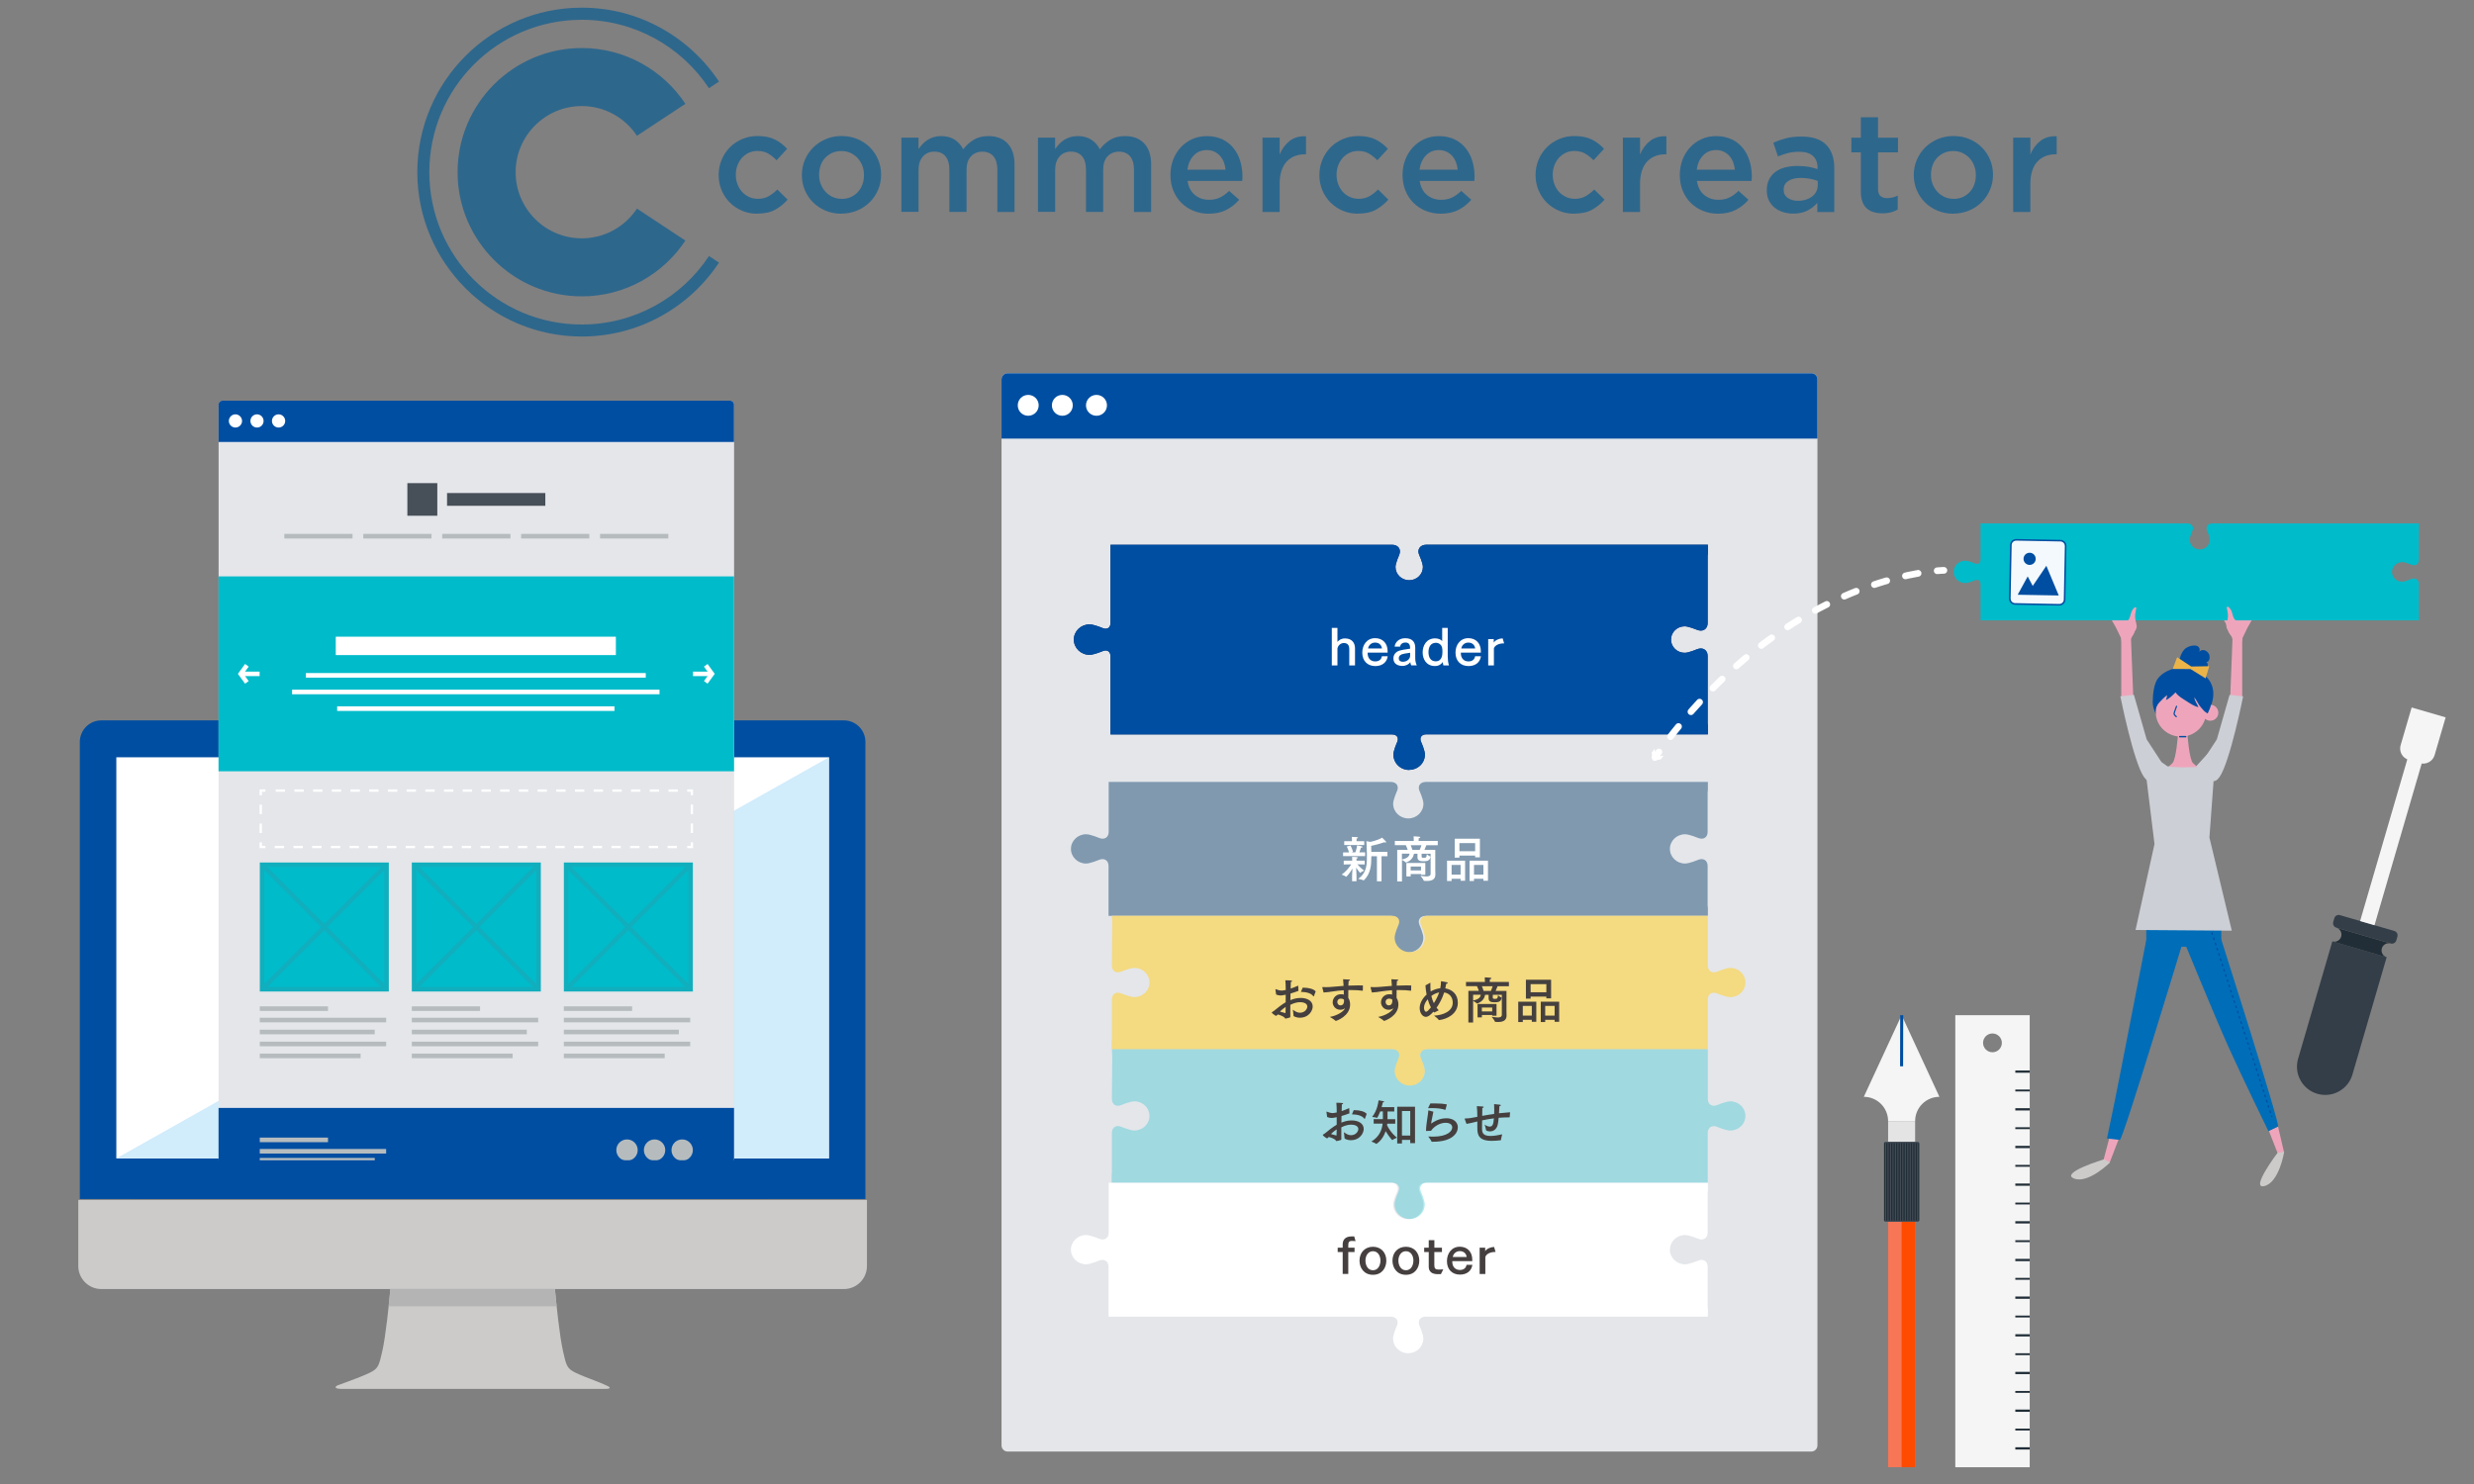 <?xml version="1.0" encoding="UTF-8"?>
<svg id="design" xmlns="http://www.w3.org/2000/svg" width="500" height="300" viewBox="0 0 500 300">
  <rect x="0" y="0" width="500" height="300" fill="#808080" stroke="none"/>
  <g>
    <g>
      <path d="M431.62,125.97c-.12,2.61-.74,2.34-.94,3.28l.45,11.49c-.05,0-2.13.29-2.38.23-.01,0-.03,0-.04,0v-11.16s-.07-.87-.07-.87c0,0-.86-1.78-.98-2.02-.27-.56-.64-1.06-.92-1.61-.25-.47-.77-1.16-1.07-1.6-.09-.12-.17-.23-.18-.38.43.05,1.35.84,1.57,1.22-.25-.53-.42-.92-.73-1.42-.22-.35-.81-1.18-.79-1.43.42-.13,1.87,1.9,2.12,2.37,0-.55-.83-1.83-1.12-2.41-.14-.28-1.07-1.67-.26-1.17,1.11.68,1.79,2.13,2.47,3.19-.04-.94-1.64-2.92-1.22-3.08.55.32,1.3,1.35,1.6,1.88.41.74.96,1.41,1.3,2.18.19.44,1.2,1.31,1.2,1.31Z" style="fill: #eea5bb;"/>
      <g>
        <path d="M433.8,191.05s-.27-7.81.67-12.31l.95-4.51,12.68,3.75.29.98s.78,9.37.47,11.31c-.32,1.95-15.05.78-15.05.78Z" style="fill: #006db8;"/>
        <polygon points="458.54 228.58 460.55 233.73 461.61 232.93 460.39 227.73 458.54 228.58" style="fill: #eea5bb;"/>
        <polygon points="426.39 229.71 424.98 235.05 426.36 235.04 428.27 230.07 426.39 229.71" style="fill: #eea5bb;"/>
        <path d="M426.44,235l-1.23-.63s-8.8,2.66-6.13,3.84c2.87,1.26,7.36-3.21,7.36-3.21Z" style="fill: #cccbca;"/>
        <path d="M461.65,232.85l-1.37.22s-5.55,7.33-2.7,6.71c3.06-.67,4.06-6.93,4.06-6.93Z" style="fill: #cccbca;"/>
        <path d="M441.56,190.7s6.03,14.74,8.84,20.99c2.69,5.98,8.05,16.98,8.05,16.98,0,0,1.42-.66,1.94-.95.52-.29-12.19-40.07-12.19-40.07l-6.64,3.05Z" style="fill: #006db8;"/>
        <path d="M433.93,189.18s-3.88,19.83-5.48,28.1c-1.25,6.43-2.63,12.87-2.63,12.87,0,0,2.02.22,2.61.29.59.07,12.67-39.81,12.67-39.81l-7.17-1.44Z" style="fill: #006db8;"/>
        <polygon points="451.05 188.14 446.53 169.31 447.91 150.47 443.9 154.84 438.07 154.93 434.42 152.34 433.36 153.78 435.43 170.62 431.6 188 451.05 188.14" style="fill: #cccfd5;"/>
        <path d="M459.17,225.83h0c-.07.03-.15-.01-.17-.09l-.02-.07c-.02-.07.02-.15.08-.17.07-.02.15.02.17.09l.02.07c.02.07-.01.14-.08.17ZM458.91,225.01h0c-.07.03-.15-.01-.17-.09l-.1-.3c-.02-.07.02-.15.08-.17.07-.02.15.02.17.09l.1.3c.02.07-.01.14-.08.17ZM458.56,223.95h0c-.07.03-.15-.01-.17-.09l-.1-.3c-.02-.07.01-.15.08-.17.07-.02.15.02.17.09l.1.3c.02.07-.01.14-.08.17ZM458.22,222.89s0,0,0,0c-.07.02-.15-.02-.17-.09l-.1-.3c-.02-.07.01-.15.08-.17.07-.02.15.02.17.09l.1.3c.02.07-.01.14-.08.17ZM457.87,221.83h0c-.07.03-.15-.01-.17-.09l-.1-.3c-.02-.07.02-.15.08-.17.07-.02.15.02.17.09l.1.3c.02.07-.01.14-.08.17ZM457.53,220.77s0,0,0,0c-.07.02-.15-.02-.17-.09l-.1-.3c-.02-.07.01-.15.08-.17.07-.02.15.02.17.09l.1.3c.02.07-.01.14-.08.17ZM457.18,219.71h0c-.07.03-.15-.02-.17-.09l-.1-.3c-.02-.07.01-.15.08-.17.07-.02.15.02.17.09l.1.3c.02.07-.01.14-.08.17ZM456.84,218.65h0c-.07.03-.15-.02-.17-.09l-.1-.3c-.02-.07.01-.15.08-.17.07-.02.15.02.17.09l.1.3c.02.07-.01.14-.08.17ZM456.49,217.59h0c-.07.03-.15-.01-.17-.09l-.1-.3c-.02-.07.02-.15.08-.17.07-.02.15.02.17.09l.1.3c.02.07-.01.14-.08.17ZM456.15,216.53h0c-.07.03-.15-.01-.17-.09l-.1-.3c-.02-.07.01-.15.08-.17.07-.02.15.02.17.09l.1.3c.02.07-.01.14-.08.17ZM455.8,215.47s0,0,0,0c-.07.02-.15-.02-.17-.09l-.1-.3c-.02-.07.02-.15.08-.17.07-.02.15.02.17.09l.1.3c.02.07-.01.14-.08.17ZM455.46,214.41h0c-.07.03-.15-.01-.17-.09l-.1-.3c-.02-.07.02-.15.08-.17.07-.02.15.02.17.09l.1.3c.02.07-.01.14-.08.17ZM455.11,213.36s0,0,0,0c-.07.02-.15-.02-.17-.09l-.1-.3c-.02-.07.01-.14.08-.17.07-.02.15.02.17.09l.1.3c.02.07-.01.14-.08.17ZM454.77,212.3s0,0,0,0c-.07.02-.15-.02-.17-.09l-.1-.3c-.02-.07.01-.15.08-.17.07-.02.15.02.17.09l.1.3c.02.07-.01.14-.08.17ZM454.42,211.24h0c-.07.02-.15-.01-.17-.09l-.1-.3c-.02-.07.02-.15.08-.17.07-.02.15.02.17.09l.1.3c.02.07-.01.14-.08.17ZM454.08,210.18h0c-.07.03-.15-.01-.17-.09l-.1-.3c-.02-.07.01-.15.08-.17.07-.02.15.02.17.09l.1.3c.02.07-.01.14-.08.17ZM453.73,209.12h0c-.07.02-.15-.02-.17-.09l-.1-.3c-.02-.07.01-.15.08-.17.07-.02.15.02.17.09l.1.3c.02.07-.01.14-.08.17ZM453.39,208.06h0c-.07.03-.15-.01-.17-.09l-.1-.3c-.02-.07.01-.15.08-.17.07-.02.15.02.17.09l.1.3c.02.07-.01.14-.08.17ZM453.04,207h0c-.07.03-.15-.01-.17-.09l-.1-.3c-.02-.07.02-.15.08-.17.07-.02.15.02.17.09l.1.3c.02.07-.01.14-.08.17ZM452.7,205.94s0,0,0,0c-.07.02-.15-.02-.17-.09l-.1-.3c-.02-.07.01-.15.08-.17.07-.02.15.02.17.09l.1.3c.02.07-.01.14-.08.17ZM452.35,204.88s0,0,0,0c-.07.02-.15-.02-.17-.09l-.1-.3c-.02-.07.01-.15.08-.17.07-.02.15.02.17.09l.1.3c.02.07-.01.14-.08.17ZM452.01,203.82h0c-.07.03-.15-.02-.17-.09l-.1-.3c-.02-.07.02-.15.08-.17.07-.02.15.02.17.09l.1.3c.02.07-.01.14-.08.17ZM451.66,202.77s0,0,0,0c-.07.02-.15-.02-.17-.09l-.1-.3c-.02-.07.01-.15.08-.17.07-.02.15.02.17.09l.1.3c.02.07-.01.14-.08.17ZM451.32,201.71h0c-.07.03-.15-.01-.17-.09l-.1-.3c-.02-.07.01-.15.08-.17.07-.02.15.02.17.09l.1.3c.02.07-.01.14-.08.17ZM450.97,200.65h0c-.07.03-.15-.01-.17-.09l-.1-.3c-.02-.07.01-.15.08-.17.07-.02.15.02.17.09l.1.3c.02.07-.01.14-.08.17ZM450.63,199.59s0,0,0,0c-.07.02-.15-.02-.17-.09l-.1-.3c-.02-.07.02-.15.08-.17.07-.02.15.02.17.09l.1.3c.02.07-.01.14-.08.17ZM450.28,198.53h0c-.07.03-.15-.02-.17-.09l-.1-.3c-.02-.07.01-.15.08-.17.07-.02.15.02.17.09l.1.3c.02.07-.01.14-.08.17ZM449.94,197.47h0c-.07.03-.15-.01-.17-.09l-.1-.3c-.02-.07.01-.15.08-.17.07-.02.15.02.17.09l.1.3c.02.07-.01.14-.08.17ZM449.59,196.41s0,0,0,0c-.07.02-.15-.02-.17-.09l-.1-.3c-.02-.07.02-.15.08-.17.07-.02.15.02.17.09l.1.3c.02.07-.01.14-.08.17ZM449.25,195.35h0c-.07.03-.15-.01-.17-.09l-.1-.3c-.02-.07.01-.15.08-.17.07-.02.15.02.17.09l.1.3c.02.07-.01.14-.08.17ZM448.9,194.29s0,0,0,0c-.07.02-.15-.02-.17-.09l-.1-.3c-.02-.07.02-.15.08-.17.07-.02.15.02.17.09l.1.3c.02.07-.01.14-.08.17ZM448.56,193.23s0,0,0,0c-.07.02-.15-.02-.17-.09l-.1-.3c-.02-.07.01-.15.08-.17.07-.02.15.02.17.09l.1.3c.02.07-.01.14-.08.17ZM448.21,192.17s0,0,0,0c-.07.02-.15-.02-.17-.09l-.1-.3c-.02-.07.01-.15.08-.17.07-.02.15.02.17.09l.1.3c.02.07-.01.14-.08.17ZM447.87,191.11s0,0,0,0c-.07.02-.15-.02-.17-.09l-.1-.3c-.02-.07.01-.15.08-.17.07-.02.15.02.17.09l.1.3c.02.07-.01.14-.08.17ZM447.52,190.06h0c-.07.03-.15-.01-.17-.09l-.1-.3c-.02-.07.01-.15.08-.17.07-.02.15.02.17.09l.1.3c.02.07-.01.14-.08.17ZM447.17,189h0c-.07.02-.15-.02-.17-.09l-.1-.3c-.02-.07.02-.15.08-.17.07-.02.15.02.17.09l.1.3c.02.07-.01.14-.08.17Z" style="fill: #004ea2;"/>
        <path d="M443.81,136.06c.56.44-.79.82-1.08.81-.74-.04-1.68-.77-2.03-1.41-.69-1.26-.06-3.7,1.12-4.47.62-.4,1.37-.6,2.11-.44.39.09.84.63.53,1.21.91-.87,1.82.08,2,.52.21.52.15,1.56-.6,1.56.43.12.37.91.25,1.25-.33.9-1.43,1.1-2.25,1.05,0,0-.04-.07-.04-.07Z" style="fill: #004ea2;"/>
        <path d="M447.23,141.26c-.48,2.99-3.47,5.73-3.47,5.73l-6.07-.04s-2.68-2.47-2.62-5.12c.02-.88.08-1.76.24-2.56.18-.91.46-1.7.9-2.23,1.07-1.29,2.69-1.83,3.97-2.07.59-.1,1.1-.14,1.45-.15.32-.01.51,0,.51,0h.03s1.25.33,1.25.33c0,0,.19.08.48.25,1.17.67,3.93,2.13,3.34,5.86Z" style="fill: #004ea2;"/>
        <path d="M445.86,143.84c.06,2.74-2.17,5.01-4.98,5.07-2.81.06-5.14-2.11-5.2-4.84-.06-2.74,2.17-5.01,4.98-5.07,2.81-.07,5.14,2.1,5.2,4.84Z" style="fill: #eea5bb;"/>
        <path d="M448.33,144.05c.02.89-.68,1.63-1.58,1.65-.89.02-1.63-.69-1.65-1.58-.02-.89.68-1.63,1.58-1.65.89-.02,1.63.68,1.65,1.58Z" style="fill: #eea5bb;"/>
        <path d="M435.85,140.62c-.17.53-.31,1.06-.38,1.62-.04.31-.22,1.06,0,1.31.33-.45.46-1.02.85-1.45.47-.52,1.1-1.16,1.64-1.57,0,.36-.12.67-.23,1,.72-.31,1.41-1.01,1.95-1.57.5.78,1.49,1.31,2.23,1.79.65.42,1.63,1.08,2.4,1.2-.28-.65-.75-1.24-.84-1.97.49.57.76,1.35,1.27,1.94.45.52.82,1.02,1.43,1.32.55-1.14.98-2.19.72-3.53-.2-1.01-.8-1.93-1.47-2.67-.66-.72-1.56-1.1-2.48-1.32-.31-.07-.75.02-1.04-.14-.25-.14-.48-.19-.81-.19-1.45.01-2.76.66-3.84,1.64-.78.7-1.09,1.57-1.41,2.59Z" style="fill: #004ea2;"/>
        <path d="M439.83,145s-.06-.01-.09-.04c-.04-.05-.09-.09-.14-.13-.16-.14-.33-.3-.33-.58,0-.17.13-.53.32-1.02.08-.2.15-.39.17-.48.02-.06.08-.1.15-.09.06.02.1.08.09.15-.02.1-.09.29-.18.5-.13.34-.3.8-.3.94,0,.16.09.25.25.4.05.05.1.09.15.15.05.05.04.12,0,.17-.02.02-.05.03-.08.03Z" style="fill: #004ea2;"/>
        <path d="M441.22,155.12l2.95-.06s-.19-.07-.96-.79c-.77-.73-1.13-5.85-1.13-5.85h-.95s0,0,0,0h-.95s-.36,5.12-1.13,5.85l-.77.73,2.77.13h0s.09,0,.09,0h.09s0,0,0,0Z" style="fill: #eea5bb;"/>
        <path d="M442.26,141.01s-.07-.01-.09-.03c-.09-.07-.17-.16-.26-.26-.05-.06-.04-.15.02-.21.06-.05.15-.04.21.02.07.09.15.16.22.22.06.05.07.14.02.21-.03.03-.07.05-.11.05ZM441.56,140.06c-.05,0-.1-.03-.13-.08-.03-.06-.06-.11-.09-.17l-.07-.13c-.04-.07-.01-.16.06-.2.07-.04.16-.01.2.06l.07.13c.03.05.06.11.09.16.04.07.01.16-.06.2-.02.01-.05.02-.07.02ZM441.04,138.99c-.06,0-.11-.04-.14-.09-.04-.11-.08-.22-.11-.33-.02-.08.02-.16.1-.18.08-.02.16.02.18.1.03.1.07.21.11.31.03.08,0,.16-.08.19-.02,0-.04,0-.05,0ZM440.76,137.85c-.07,0-.14-.06-.15-.13,0-.1-.01-.19-.01-.29,0-.02,0-.04,0-.07,0-.08.07-.14.15-.14h0c.08,0,.14.07.14.15,0,.02,0,.04,0,.06,0,.09,0,.17.01.26,0,.08-.05.15-.13.16,0,0,0,0-.01,0Z" style="fill: #004ea2;"/>
        <path d="M445.14,142.98s-.06-.01-.09-.03c-.02-.02-.04-.03-.06-.05-.06-.05-.06-.15,0-.21.05-.06.15-.06.21-.01.01.01.03.03.04.04.06.05.07.14.02.21-.03.04-.07.05-.11.05ZM444.67,142.21c-.06,0-.12-.04-.14-.1-.04-.1-.07-.21-.1-.31h0c-.02-.09.02-.17.1-.2.08-.02.16.02.18.1h0c.03.11.06.22.1.32.03.08-.01.16-.09.19-.02,0-.03,0-.05,0ZM444.29,141.09c-.06,0-.12-.04-.14-.1-.04-.11-.08-.21-.12-.31-.03-.07,0-.16.08-.19.07-.03.16,0,.19.08.04.11.08.21.12.32.03.08-.01.16-.09.19-.02,0-.03,0-.05,0ZM443.7,139.92c-.05-.1-.11-.2-.16-.3-.04-.07-.01-.16.06-.2.07-.04.16-.01.2.06.05.1.11.2.16.3l-.13.07-.13.07ZM443.23,138.97s-.09-.02-.12-.07c-.06-.09-.12-.19-.19-.28-.05-.07-.03-.16.04-.2.07-.05.16-.03.2.04.07.09.13.19.19.29.04.07.02.16-.04.2-.02.02-.05.02-.08.02ZM442.52,138.03s-.08-.02-.11-.05c-.07-.08-.15-.16-.23-.24-.06-.06-.06-.15,0-.21.06-.06.15-.06.21,0,.08.08.16.17.24.25.05.06.05.15-.01.21-.03.03-.06.04-.1.04Z" style="fill: #004ea2;"/>
        <path d="M435.75,142.26s0,0-.01,0c-.08,0-.14-.08-.13-.16.01-.11.03-.23.05-.35.02-.08.09-.13.17-.11.08.02.13.09.11.17-.02.11-.04.22-.05.32,0,.08-.07.13-.15.13ZM436.04,141.11s-.03,0-.05,0c-.08-.03-.11-.11-.09-.19.04-.11.08-.21.13-.32.03-.07.12-.11.19-.08.07.03.11.12.08.19-.04.1-.09.21-.12.31-.02.06-.08.1-.14.1ZM436.54,140.04s-.05,0-.07-.02c-.07-.04-.1-.13-.06-.2.05-.1.11-.2.17-.3.04-.07.13-.09.2-.05.07.04.09.13.05.2-.06.1-.11.19-.17.29-.03.05-.08.08-.13.08ZM437.17,139.04s-.06,0-.09-.03c-.07-.05-.08-.14-.03-.2.07-.09.14-.19.21-.27.05-.06.14-.07.2-.02.06.05.07.14.02.21-.07.08-.14.17-.2.26-.03.04-.07.06-.12.06ZM437.95,138.15s-.08-.02-.11-.05c-.05-.06-.05-.15,0-.21.09-.08.18-.16.27-.23.06-.05.16-.03.2.03.05.06.03.16-.03.2-.08.06-.16.13-.25.21-.03.03-.06.04-.1.04Z" style="fill: #004ea2;"/>
        <path d="M441.73,149.07h-1.2c-.08,0-.15-.07-.15-.15s.07-.15.15-.15h1.2c.08,0,.15.07.15.15s-.07.15-.15.15Z" style="fill: #004ea2;"/>
        <path d="M436.75,153.94s-1.33,6.17-3.46,3.12c-2.12-3.05-4.76-16.29-4.76-16.29l2.74-.3,2.57,8.99,2.91,4.47Z" style="fill: #cccfd5;"/>
        <path d="M450.25,127.33c.24.95.74.98.94,1.92l-.45,11.49c.05,0,2.13.29,2.38.23.01,0,.03,0,.04,0v-11.16s.07-.87.07-.87c0,0,.86-1.78.98-2.02.27-.56.64-1.06.92-1.61.25-.47.77-1.16,1.07-1.6.09-.12.17-.23.18-.38-.43.05-1.35.84-1.57,1.22.25-.53.42-.92.73-1.42.22-.35.81-1.18.79-1.43-.42-.13-1.87,1.9-2.12,2.37,0-.55.83-1.83,1.12-2.41.14-.28,1.07-1.67.26-1.17-1.11.68-1.79,2.13-2.47,3.19.04-.94,1.64-2.92,1.22-3.08-.55.32-1.3,1.35-1.6,1.88-.41.74-.96,1.41-1.3,2.18-.19.44-.55,1.02-1.01.49-.34-.4-.87-.89-1.42-.95-.67-.07-.11.49.1.74.69.82.87,1.35,1.13,2.39Z" style="fill: #eea5bb;"/>
        <path d="M445.12,153.94s1.33,6.17,3.46,3.12c2.12-3.05,4.76-16.29,4.76-16.29l-2.74-.3-2.57,8.99-2.91,4.47Z" style="fill: #cccfd5;"/>
        <polygon points="442.85 134.74 440 132.86 439.11 135.24 442.7 135.25 445.75 137.14 446.5 134.68 442.85 134.74" style="fill: #ecb448;"/>
      </g>
      <g>
        <g>
          <path d="M174.9,242.39v-92.41c0-2.4-1.95-4.35-4.35-4.35H20.48c-2.4,0-4.35,1.95-4.35,4.35v92.41h158.77Z" style="fill: #004ea2;"/>
          <path d="M15.82,242.57v13.36c0,2.57,2.09,4.66,4.66,4.66h150.07c2.57,0,4.66-2.08,4.66-4.66v-13.36H15.82Z" style="fill: #cccbca;"/>
          <path d="M122.97,280.28s-1.16-.57-2.48-1.07c-1.42-.53-3.12-1.2-4.12-1.68-1.76-.84-1.91-1.39-2.56-4.27-.72-3.14-1.39-9.77-1.66-12.66h-33.25c-.27,2.89-.94,9.52-1.66,12.66-.66,2.88-.81,3.43-2.56,4.27-.99.48-2.67,1.14-4.08,1.66h0c-1.35.51-2.45.9-2.45.9,0,0-1.07.59.65.68h53.45c1.61.03.73-.49.73-.49Z" style="fill: #cccbca;"/>
          <path d="M112.49,264.08c-.15-1.37-.27-2.61-.35-3.49h-33.25c-.08.88-.2,2.12-.35,3.49h33.95Z" style="fill: #b4b4b4;"/>
          <rect x="23.51" y="153.09" width="144.01" height="81.1" style="fill: #fff;"/>
        </g>
        <polygon points="23.51 234.18 167.52 234.18 167.52 153.09 23.51 234.18" style="fill: #d1ecfb;"/>
      </g>
      <g>
        <path d="M44.96,81.01h102.61c.43,0,.79.35.79.79v159.61c0,.43-.35.79-.79.79H44.96c-.43,0-.78-.35-.78-.78V81.79c0-.43.35-.78.78-.78Z" style="fill: #e4e6ea;"/>
        <path d="M148.35,89.35v-7.56c0-.44-.35-.79-.78-.79H44.96c-.43,0-.79.35-.79.79v7.56h104.18Z" style="fill: #004ea2;"/>
        <path d="M44.17,223.97v17.43c0,.43.35.78.79.78h102.61c.43,0,.78-.35.78-.78v-17.43H44.17Z" style="fill: #004ea2;"/>
        <rect x="44.17" y="116.52" width="104.18" height="39.4" style="fill: #00bbca;"/>
        <g>
          <polyline points="52.7 170.29 52.7 171.23 53.64 171.23" style="fill: none; stroke: #fff; stroke-miterlimit: 10; stroke-width: .47px;"/>
          <line x1="55.53" y1="171.23" x2="137.94" y2="171.23" style="fill: none; stroke: #fff; stroke-dasharray: 1.89 1.89; stroke-miterlimit: 10; stroke-width: .47px;"/>
          <polyline points="138.89 171.23 139.83 171.23 139.83 170.29" style="fill: none; stroke: #fff; stroke-miterlimit: 10; stroke-width: .47px;"/>
          <line x1="139.83" y1="168.39" x2="139.83" y2="161.71" style="fill: none; stroke: #fff; stroke-dasharray: 1.91 1.91; stroke-miterlimit: 10; stroke-width: .47px;"/>
          <polyline points="139.83 160.76 139.83 159.82 138.89 159.82" style="fill: none; stroke: #fff; stroke-miterlimit: 10; stroke-width: .47px;"/>
          <line x1="136.99" y1="159.82" x2="54.59" y2="159.82" style="fill: none; stroke: #fff; stroke-dasharray: 1.89 1.89; stroke-miterlimit: 10; stroke-width: .47px;"/>
          <polyline points="53.64 159.82 52.7 159.82 52.7 160.76" style="fill: none; stroke: #fff; stroke-miterlimit: 10; stroke-width: .47px;"/>
          <line x1="52.7" y1="162.67" x2="52.7" y2="169.34" style="fill: none; stroke: #fff; stroke-dasharray: 1.91 1.91; stroke-miterlimit: 10; stroke-width: .47px;"/>
        </g>
        <g>
          <rect x="67.86" y="128.71" width="56.61" height="3.72" style="fill: #fff;"/>
          <g>
            <rect x="61.82" y="136.06" width="68.69" height=".93" style="fill: #fff;"/>
            <rect x="59.03" y="139.42" width="74.26" height=".93" style="fill: #fff;"/>
            <rect x="68.14" y="142.79" width="56.05" height=".93" style="fill: #fff;"/>
          </g>
        </g>
        <rect x="90.35" y="99.67" width="19.86" height="2.58" style="fill: #474f58;"/>
        <rect x="82.33" y="97.67" width="6.05" height="6.59" style="fill: #474f58;"/>
        <g>
          <rect x="57.46" y="107.93" width="13.79" height=".93" style="fill: #b6bcbe;"/>
          <rect x="73.42" y="107.93" width="13.79" height=".93" style="fill: #b6bcbe;"/>
          <rect x="89.37" y="107.93" width="13.79" height=".93" style="fill: #b6bcbe;"/>
          <rect x="105.32" y="107.93" width="13.79" height=".93" style="fill: #b6bcbe;"/>
          <rect x="121.27" y="107.93" width="13.8" height=".93" style="fill: #b6bcbe;"/>
        </g>
        <g>
          <g>
            <polygon points="143 138.21 142.27 137.68 143.33 136.22 142.27 134.76 143 134.23 144.45 136.22 143 138.21" style="fill: #fff;"/>
            <rect x="140.06" y="135.77" width="3.82" height=".91" style="fill: #fff;"/>
          </g>
          <g>
            <polygon points="49.53 138.21 48.08 136.22 49.53 134.22 50.26 134.76 49.2 136.22 50.26 137.68 49.53 138.21" style="fill: #fff;"/>
            <rect x="48.64" y="135.77" width="3.83" height=".91" style="fill: #fff;"/>
          </g>
        </g>
        <g>
          <g>
            <rect x="52.96" y="174.81" width="25.17" height="25.17" style="fill: #00bbca;"/>
            <path d="M77.67,175.26v24.26h-24.26v-24.26h24.26M78.58,174.36h-26.07v26.08h26.07v-26.08h0Z" style="fill: #11aebe;"/>
          </g>
          <g>
            <path d="M53.34,200.05c-.12,0-.23-.04-.32-.13-.18-.18-.18-.46,0-.64l24.4-24.4c.18-.18.47-.18.64,0,.18.18.18.46,0,.64l-24.4,24.4c-.09.09-.21.13-.32.13Z" style="fill: #11aebe;"/>
            <path d="M77.74,200.05c-.12,0-.23-.04-.32-.13l-24.4-24.4c-.18-.18-.18-.46,0-.64.18-.18.46-.18.64,0l24.4,24.4c.18.18.18.46,0,.64-.09.09-.21.13-.32.13Z" style="fill: #11aebe;"/>
          </g>
        </g>
        <g>
          <g>
            <rect x="83.68" y="174.81" width="25.17" height="25.17" style="fill: #00bbca;"/>
            <path d="M108.39,175.26v24.26h-24.26v-24.26h24.26M109.3,174.36h-26.07v26.08h26.07v-26.08h0Z" style="fill: #11aebe;"/>
          </g>
          <g>
            <path d="M84.07,200.05c-.12,0-.23-.04-.32-.13-.18-.18-.18-.46,0-.64l24.4-24.4c.18-.18.46-.18.64,0,.18.18.18.46,0,.64l-24.4,24.4c-.09.09-.21.13-.32.13Z" style="fill: #11aebe;"/>
            <path d="M108.46,200.05c-.12,0-.23-.04-.32-.13l-24.4-24.4c-.18-.18-.18-.46,0-.64.18-.18.46-.18.64,0l24.4,24.4c.18.18.18.46,0,.64-.09.09-.21.13-.32.13Z" style="fill: #11aebe;"/>
          </g>
        </g>
        <g>
          <g>
            <rect x="114.4" y="174.81" width="25.17" height="25.17" style="fill: #00bbca;"/>
            <path d="M139.12,175.26v24.26h-24.26v-24.26h24.26M140.03,174.36h-26.07v26.08h26.07v-26.08h0Z" style="fill: #11aebe;"/>
          </g>
          <g>
            <path d="M114.79,200.05c-.12,0-.23-.04-.32-.13-.18-.18-.18-.46,0-.64l24.4-24.4c.18-.18.46-.18.64,0,.18.18.18.46,0,.64l-24.4,24.4c-.09.09-.21.13-.32.13Z" style="fill: #11aebe;"/>
            <path d="M139.19,200.05c-.12,0-.23-.04-.32-.13l-24.4-24.4c-.18-.18-.18-.46,0-.64.18-.18.46-.18.64,0l24.4,24.4c.18.18.18.46,0,.64-.09.09-.21.13-.32.13Z" style="fill: #11aebe;"/>
          </g>
        </g>
        <g>
          <rect x="52.5" y="205.74" width="25.54" height=".93" style="fill: #b6bcbe;"/>
          <rect x="52.5" y="208.16" width="23.24" height=".93" style="fill: #b6bcbe;"/>
          <rect x="52.5" y="210.58" width="25.54" height=".93" style="fill: #b6bcbe;"/>
          <rect x="52.5" y="212.99" width="20.38" height=".93" style="fill: #b6bcbe;"/>
          <rect x="52.5" y="203.44" width="13.79" height=".93" style="fill: #b6bcbe;"/>
        </g>
        <g>
          <rect x="52.5" y="232.27" width="25.54" height=".93" style="fill: #b6bcbe;"/>
          <rect x="52.5" y="234.09" width="23.24" height=".93" style="fill: #b6bcbe;"/>
          <rect x="52.5" y="229.97" width="13.79" height=".93" style="fill: #b6bcbe;"/>
        </g>
        <g>
          <rect x="83.23" y="205.74" width="25.54" height=".93" style="fill: #b6bcbe;"/>
          <rect x="83.23" y="208.16" width="23.24" height=".93" style="fill: #b6bcbe;"/>
          <rect x="83.23" y="210.58" width="25.54" height=".93" style="fill: #b6bcbe;"/>
          <rect x="83.23" y="212.99" width="20.38" height=".93" style="fill: #b6bcbe;"/>
          <rect x="83.23" y="203.44" width="13.79" height=".93" style="fill: #b6bcbe;"/>
        </g>
        <g>
          <rect x="113.95" y="205.74" width="25.54" height=".93" style="fill: #b6bcbe;"/>
          <rect x="113.95" y="208.16" width="23.25" height=".93" style="fill: #b6bcbe;"/>
          <rect x="113.95" y="210.58" width="25.54" height=".93" style="fill: #b6bcbe;"/>
          <rect x="113.95" y="212.99" width="20.39" height=".93" style="fill: #b6bcbe;"/>
          <rect x="113.95" y="203.44" width="13.8" height=".93" style="fill: #b6bcbe;"/>
        </g>
        <path d="M140.03,232.5c0,1.19-.97,2.16-2.16,2.16s-2.16-.96-2.16-2.16.96-2.16,2.16-2.16,2.16.97,2.16,2.16Z" style="fill: #b6bcbe;"/>
        <path d="M134.45,232.5c0,1.19-.97,2.16-2.16,2.16s-2.16-.96-2.16-2.16.97-2.16,2.16-2.16,2.16.97,2.16,2.16Z" style="fill: #b6bcbe;"/>
        <path d="M128.88,232.5c0,1.19-.97,2.16-2.16,2.16s-2.16-.96-2.16-2.16.97-2.16,2.16-2.16,2.16.97,2.16,2.16Z" style="fill: #b6bcbe;"/>
        <path d="M57.64,85.1c0,.74-.6,1.33-1.34,1.33s-1.34-.6-1.34-1.33.6-1.34,1.34-1.34,1.34.6,1.34,1.34Z" style="fill: #fff;"/>
        <path d="M53.27,85.1c0,.74-.59,1.33-1.33,1.33s-1.33-.6-1.33-1.33.59-1.34,1.33-1.34,1.33.6,1.33,1.34Z" style="fill: #fff;"/>
        <path d="M48.92,85.1c0,.74-.6,1.33-1.34,1.33s-1.33-.6-1.33-1.33.6-1.34,1.33-1.34,1.34.6,1.34,1.34Z" style="fill: #fff;"/>
      </g>
      <rect x="26.94" y="234.55" width="128.35" height="7.73" style="fill: #004ea2;"/>
      <g>
        <g>
          <path d="M367.31,292.2c0,.68-.56,1.24-1.24,1.24h-162.42c-.69,0-1.24-.56-1.24-1.24V76.7c0-.69.56-1.24,1.24-1.24h162.42c.68,0,1.24.55,1.24,1.24v215.5Z" style="fill: #e4e6ea;"/>
          <path d="M367.31,88.66v-11.96c0-.69-.56-1.24-1.24-1.24h-162.42c-.69,0-1.24.55-1.24,1.24v11.96h164.9Z" style="fill: #004ea2;"/>
          <path d="M223.72,81.94c0,1.17-.95,2.11-2.12,2.11s-2.12-.94-2.12-2.11.95-2.11,2.12-2.11,2.12.94,2.12,2.11Z" style="fill: #fff;"/>
          <path d="M216.81,81.94c0,1.17-.94,2.11-2.11,2.11s-2.11-.94-2.11-2.11.94-2.11,2.11-2.11,2.11.94,2.11,2.11Z" style="fill: #fff;"/>
          <path d="M209.92,81.94c0,1.17-.95,2.11-2.12,2.11s-2.11-.94-2.11-2.11.94-2.11,2.11-2.11,2.12.94,2.12,2.11Z" style="fill: #fff;"/>
        </g>
        <g>
          <g>
            <path d="M284.78,155.65c-1.06,0-2.04-.51-2.63-1.36-.03-.04-.06-.08-.08-.13-.3-.48-.46-1.03-.46-1.6,0-.82.67-2.34.76-2.53,0,0,0,0,0-.01.19-.43.19-.82,0-1.1-.19-.29-.56-.45-1.04-.45h-56.9v-15.82c0-.7-.39-1.15-.98-1.15-.19,0-.4.05-.62.14-.07.03-1.75.74-2.63.74-1.75,0-3.18-1.38-3.18-3.08s1.42-3.08,3.18-3.08c.89,0,2.56.71,2.63.74.21.09.42.14.62.14.6,0,.98-.45.98-1.15v-15.82h56.91c.62,0,1.11.22,1.38.63.27.4.28.93.04,1.47,0,.02-.73,1.62-.73,2.39,0,1.48,1.24,2.68,2.77,2.68s2.77-1.2,2.77-2.68c0-.77-.72-2.38-.73-2.39-.25-.55-.24-1.07.04-1.48.27-.4.76-.63,1.38-.63h56.91v1.82c-.03.12-.05.25-.05.37v13.63c0,.92-.56,1.54-1.39,1.54-.25,0-.51-.06-.78-.17-.02,0-1.67-.7-2.47-.7-1.53,0-2.77,1.2-2.77,2.68s1.24,2.68,2.77,2.68c.8,0,2.45-.7,2.47-.71.27-.11.53-.17.78-.17.83,0,1.39.62,1.39,1.54v13.63c0,.12.01.25.04.37v.02s0,1.8,0,1.8h-56.9c-.47,0-.84.16-1.04.45-.19.29-.2.68,0,1.1,0,0,0,.02,0,.02.09.2.76,1.71.76,2.53,0,.56-.16,1.11-.46,1.6-.03.04-.05.08-.08.12-.59.85-1.58,1.36-2.64,1.36Z" style="fill: #1d3768;"/>
            <path d="M284.78,155.65c-1.06,0-2.04-.51-2.63-1.36-.03-.04-.06-.08-.08-.13-.3-.48-.46-1.03-.46-1.6,0-.82.67-2.34.76-2.53,0,0,0,0,0-.01.19-.43.19-.82,0-1.1-.19-.29-.56-.45-1.04-.45h-56.9v-15.82c0-.7-.39-1.15-.98-1.15-.19,0-.4.05-.62.14-.07.03-1.75.74-2.63.74-1.75,0-3.18-1.38-3.18-3.08s1.42-3.08,3.18-3.08c.89,0,2.56.71,2.63.74.21.09.42.14.62.14.6,0,.98-.45.98-1.15v-15.82h56.91c.62,0,1.11.22,1.38.63.27.4.28.93.04,1.47,0,.02-.73,1.62-.73,2.39,0,1.48,1.24,2.68,2.77,2.68s2.77-1.2,2.77-2.68c0-.77-.72-2.38-.73-2.39-.25-.55-.24-1.07.04-1.48.27-.4.76-.63,1.38-.63h56.91v1.82c-.03.12-.05.25-.05.37v13.63c0,.92-.56,1.54-1.39,1.54-.25,0-.51-.06-.78-.17-.02,0-1.67-.7-2.47-.7-1.53,0-2.77,1.2-2.77,2.68s1.24,2.68,2.77,2.68c.8,0,2.45-.7,2.47-.71.27-.11.53-.17.78-.17.83,0,1.39.62,1.39,1.54v13.63c0,.12.01.25.04.37v.02s0,1.8,0,1.8h-56.9c-.47,0-.84.16-1.04.45-.19.29-.2.68,0,1.1,0,0,0,.02,0,.02.09.2.76,1.71.76,2.53,0,.56-.16,1.11-.46,1.6-.03.04-.05.08-.08.12-.59.85-1.58,1.36-2.64,1.36Z" style="fill: #004ea2;"/>
          </g>
          <path d="M219.47,174.57c.88,0,2.63-.74,2.63-.74,1.07-.45,1.94.1,1.94,1.23v10.09h2.11s0,0,0,0h54.88c1.16,0,1.73.84,1.27,1.87,0,0,0,.01,0,.02-.06.13-.76,1.72-.76,2.53h0c0,.56.16,1.09.44,1.54.03.04.05.08.08.12.55.79,1.48,1.31,2.54,1.31s1.99-.52,2.54-1.31c.03-.04.05-.08.08-.12.28-.45.44-.97.44-1.54h0c0-.81-.7-2.4-.76-2.53,0,0,0-.01,0-.02-.46-1.03.11-1.87,1.27-1.87h54.88s0,0,0,0h2.12v-1.62c-.03-.14-.05-.28-.05-.43v-8.04c0-1.13-.87-1.68-1.94-1.23,0,0-1.75.74-2.63.74-1.69,0-3.06-1.33-3.06-2.96s1.37-2.96,3.06-2.96c.88,0,2.63.74,2.63.74,1.07.45,1.94-.1,1.94-1.23v-8.04c0-.15.02-.29.05-.43v-1.62h-57c-1.16,0-1.73.85-1.26,1.88,0,0,.77,1.69.77,2.54,0,1.64-1.37,2.96-3.06,2.96s-3.06-1.33-3.06-2.96c0-.85.77-2.54.77-2.54.47-1.03-.1-1.88-1.26-1.88h-57v10.09c0,1.13-.87,1.68-1.94,1.23,0,0-1.75-.74-2.63-.74-1.69,0-3.06,1.33-3.06,2.96s1.37,2.96,3.06,2.96Z" style="fill: #8099af;"/>
          <path d="M219.47,255.59c.88,0,2.63-.74,2.63-.74,1.07-.45,1.94.1,1.94,1.23v10.09h2.11s0,0,0,0h54.88c1.16,0,1.73.84,1.27,1.87,0,0,0,.01,0,.02-.06.13-.76,1.72-.76,2.53h0c0,.56.16,1.09.44,1.54.03.04.05.08.08.12.55.79,1.48,1.31,2.54,1.31s1.99-.52,2.54-1.31c.03-.04.05-.08.08-.12.28-.45.44-.97.44-1.54h0c0-.81-.7-2.4-.76-2.53,0,0,0-.01,0-.02-.46-1.03.11-1.87,1.27-1.87h54.88s0,0,0,0h2.12v-1.62c-.03-.14-.05-.28-.05-.43v-8.04c0-1.13-.87-1.68-1.94-1.23,0,0-1.75.74-2.63.74-1.69,0-3.06-1.33-3.06-2.96s1.37-2.96,3.06-2.96c.88,0,2.63.74,2.63.74,1.07.45,1.94-.1,1.94-1.23v-8.04c0-.15.02-.29.05-.43v-1.62h-57c-1.16,0-1.73.85-1.26,1.88,0,0,.77,1.69.77,2.54,0,1.64-1.37,2.96-3.06,2.96s-3.06-1.33-3.06-2.96c0-.85.77-2.54.77-2.54.47-1.03-.1-1.88-1.26-1.88h-57v10.09c0,1.13-.87,1.68-1.94,1.23,0,0-1.75-.74-2.63-.74-1.69,0-3.06,1.33-3.06,2.96s1.37,2.96,3.06,2.96Z" style="fill: #fff;"/>
          <path d="M349.69,201.58c-.87,0-2.62-.74-2.62-.74-1.06-.45-1.93.1-1.93,1.22v8.01h0v2.04h-56.69c-1.16,0-1.72.84-1.26,1.86,0,0,0,.01,0,.02.06.13.76,1.71.76,2.52h0c0,.56-.16,1.08-.44,1.53-.03.04-.05.08-.08.12-.55.79-1.48,1.3-2.53,1.3s-1.98-.52-2.53-1.3c-.03-.04-.05-.08-.08-.12-.28-.45-.44-.97-.44-1.53h0c0-.81.7-2.39.76-2.52,0,0,0-.01,0-.02.46-1.02-.11-1.86-1.26-1.86h-56.69v-1.62c.03-.14.05-.28.05-.43v-8.01c0-1.12.87-1.67,1.93-1.22,0,0,1.74.74,2.62.74,1.68,0,3.05-1.32,3.05-2.95s-1.36-2.95-3.05-2.95c-.87,0-2.62.74-2.62.74-1.06.45-1.93-.1-1.93-1.22l.07-8c0-.15.03-.39,0-.52l-.07-1.53h56.65c1.16,0,1.73.84,1.26,1.87,0,0-.76,1.69-.76,2.53,0,1.63,1.37,2.95,3.05,2.95s3.05-1.32,3.05-2.95c0-.85-.76-2.53-.76-2.53-.47-1.03.1-1.87,1.26-1.87h56.69v10.05c0,1.12.87,1.67,1.93,1.22,0,0,1.74-.74,2.62-.74,1.69,0,3.05,1.32,3.05,2.95s-1.36,2.95-3.05,2.95Z" style="fill: #f4da80;"/>
          <g>
            <path d="M270.31,129.75c.1-.14.61-.69,1.51-.69,1.44,0,2.03.94,2.03,2v3.46h-1.16v-3.29c0-.56-.16-1.24-1.1-1.24-.69,0-1.22.57-1.29,1.14v3.39h-1.14v-7.59h1.14v2.82Z" style="fill: #fff;"/>
            <path d="M280.44,131.93h-4.04v.12c0,.99.58,1.66,1.54,1.66.73,0,1.24-.37,1.34-1.04h1.18c-.17,1.2-1.08,1.98-2.5,1.98-1.6,0-2.64-1.05-2.64-2.72,0-1.57.95-2.92,2.6-2.92,1.51,0,2.52,1.03,2.52,2.62v.29ZM279.29,131.09c-.05-.59-.5-1.19-1.38-1.19-.79,0-1.33.58-1.42,1.19h2.81Z" style="fill: #fff;"/>
            <path d="M286.02,133.02c0,.68.15,1.15.32,1.49h-1.13c-.1-.19-.18-.5-.18-.66-.27.4-.84.77-1.6.77s-1.82-.29-1.82-1.53c0-.62.29-1.04.71-1.32.68-.45,2.01-.49,2.67-.64v-.06c0-.62-.16-1.18-.93-1.18-.66,0-1.04.36-1.09.83h-1.12c.12-.88.85-1.7,2.15-1.7,1.62,0,2.02.98,2.02,1.93v2.06ZM284.99,131.96c-.51.09-1.58.17-1.95.46-.18.14-.34.32-.34.6v.04c0,.59.43.72.83.72.71,0,1.38-.44,1.46-1.14v-.68Z" style="fill: #fff;"/>
            <path d="M292.59,132.71c0,.55.07,1.29.25,1.81h-1.12c-.08-.22-.12-.49-.14-.69-.27.42-.75.81-1.59.81-1.73,0-2.47-1.41-2.47-2.75s.72-2.84,2.53-2.84c.67,0,1.21.27,1.42.56v-2.68h1.12v5.78ZM290.17,129.95c-.97,0-1.47.78-1.47,1.88s.47,1.86,1.46,1.86c1.29,0,1.36-1.34,1.36-1.9,0-.37-.02-.75-.09-.97-.13-.42-.57-.88-1.26-.88Z" style="fill: #fff;"/>
            <path d="M299.28,131.93h-4.04v.12c0,.99.58,1.66,1.54,1.66.73,0,1.24-.37,1.34-1.04h1.18c-.17,1.2-1.08,1.98-2.5,1.98-1.6,0-2.64-1.05-2.64-2.72,0-1.57.95-2.92,2.6-2.92,1.51,0,2.52,1.03,2.52,2.62v.29ZM298.13,131.09c-.05-.59-.5-1.19-1.38-1.19-.79,0-1.33.58-1.42,1.19h2.81Z" style="fill: #fff;"/>
            <path d="M303.99,130.06h-.1c-.93,0-1.8.39-1.97,1.03v3.43h-1.15v-5.32h1.12v.71c.32-.54,1.18-.85,1.8-.86l.3,1.02Z" style="fill: #fff;"/>
          </g>
          <g>
            <path d="M275.81,174.76s-.83-.02-1.48-.03c.26.31.72.79,1.37,1.27,0,0-.57.23-.76.44,0,0-.03.02-.04.02-.05,0-.4-.41-.82-1.06.03.55.07,1.38.07,1.55v1.19h-.89v-1.19c0-.19.05-.86.08-1.38-.64,1.13-1.25,1.68-1.29,1.68,0,0-.03,0-.04-.02-.17-.18-.86-.43-.86-.43.96-.67,1.6-1.54,1.93-2.07-.64,0-1.51.03-1.51.03v-.78h1.71v-.19s0-.52-.02-.57c.38,0,1.18,0,1.18.18,0,.06-.08.13-.29.16,0,.02,0,.31,0,.31v.11h1.66v.78ZM275.87,173.07h-4.43v-.75h1.19c-.13-.59-.45-1.19-.45-1.19l.76-.21s.37.71.5,1.29l-.34.1h.81c.26-.63.37-1.41.37-1.41,0,0,.77.13.95.2.08.03.14.09.14.14,0,.06-.08.12-.29.12h-.03c-.05.17-.19.61-.33.95h1.17v.75ZM275.72,170.83h-4.05v-.77h1.56v-.47c0-.11,0-.28-.02-.41.14,0,.86.03,1.08.06.1,0,.16.06.16.11,0,.06-.08.13-.27.16,0,.09-.02.28-.02.28v.27h1.55v.77ZM280.4,173.09h-1.19v5.07h-.93v-5.07h-1.13v.19c0,1.61-.14,3.36-1.5,4.67-.02,0-.03.02-.05.02,0,0-.02,0-.03,0-.25-.15-1.08-.3-1.08-.3,1.6-1.12,1.76-2.66,1.76-4.23,0-.3,0-.59,0-.88-.01-1.17-.1-2.51-.1-2.51l.8.14c1.11-.23,2.14-.66,2.38-.86,0,0,.58.58.75.77.04.05.06.1.06.14,0,.05-.04.09-.13.09-.06,0-.15-.02-.25-.07,0,0-1.15.43-2.64.73.01.36.02.8.02,1.23h3.26v.89Z" style="fill: #fff;"/>
            <path d="M290.55,170.86h-2.28c-.07.19-.22.58-.39.95h2.19v4c0,.4.02.78.02.96v.04c0,1.08-.89,1.28-1.72,1.28-.19,0-.37,0-.54-.02-.04,0-.07,0-.08-.04-.08-.28-.68-1-.68-1,.25.04.77.15,1.22.15s.84-.11.84-.53v-4.06h-1.82c0,.22,0,.45,0,.56,0,.17.04.27.47.27s.57-.14.57-.74c0,0,.45.37.72.48,0,0,.03.03.03.05-.12.89-.84.9-1.5.9-.44,0-1.14-.06-1.13-.82v-.7s-.72,0-.72,0v.06c-.23,1.33-1.57,1.71-1.62,1.71-.01,0-.03,0-.04-.02-.12-.15-.55-.4-.75-.51v4.36h-.96v-6.39h2.12c-.12-.37-.28-.73-.39-.95h-2.21v-.85h3.82v-.22s0-.38-.03-.71c0,0,.93.04,1.16.08.12.02.19.07.19.12,0,.07-.1.14-.31.18-.02.21-.03.42-.03.42v.13h3.87v.85ZM283.33,172.58v1.17c1.08-.23,1.48-.61,1.54-1.17h-1.54ZM288.06,176.84h-.87v-.15h-2.09v.48h-.87v-2.71h3.83v2.38ZM285.1,170.86c.11.26.25.6.35.95h1.47c.14-.31.27-.67.36-.95h-2.18ZM285.1,175.17v.79h2.09v-.79h-2.09Z" style="fill: #fff;"/>
            <path d="M296.1,178.05h-.91v-.4h-1.82v.45h-.92v-4.11h3.65v4.06ZM293.37,174.85v1.96h1.82v-1.96h-1.82ZM299.1,173.31h-.97v-.35h-3.18v.41h-.95v-3.82h5.09v3.76ZM294.95,170.44v1.64h3.18v-1.64h-3.18ZM300.72,178.05h-.92v-.4h-1.9v.45h-.9v-4.11h3.72v4.06ZM297.9,174.85v1.96h1.9v-1.96h-1.9Z" style="fill: #fff;"/>
          </g>
          <g>
            <path d="M262.42,200.31c-.52.2-1.08.38-1.61.54,0,.43,0,.88-.02,1.34.52-.21,1.19-.45,2.08-.45,1.29,0,2.43.56,2.43,1.74,0,.74-.69,2.26-2.65,2.26-.49,0-1.23-.24-1.23-.42v-.07c0-.39-.14-1.13-.14-1.13.48.32.88.61,1.44.61,1.01,0,1.49-.79,1.49-1.25,0-.51-.52-.88-1.46-.88-.47,0-1.08.09-1.97.53,0,.46-.01.91-.01,1.32s.01.77.01,1.07c0,.09,0,.13-.09.17-.19.09-.81.22-.9.22-.12,0-.11-.13-.18-.2-.24-.25-.85-.5-1.38-.63-.1.12-.24.28-.31.28-.04,0-.09-.02-.16-.05-.66-.42-.73-.6-.73-.65,0-.03.02-.05.09-.08.06-.03.3-.19.34-.22.56-.48,1.61-1.3,2.38-1.75v-1.52c-.62.15-1,.15-1.04.15-.31,0-.58-.06-.89-.19l-.14-1v-.04s.01-.06.03-.06.03,0,.05.02c.34.14.76.28,1.19.28.12,0,.19,0,.81-.12-.01-.73-.02-1.41-.08-1.96,1.23,0,1.37.08,1.37.16,0,.07-.1.14-.26.17-.01.29-.03.76-.04,1.35.46-.15.97-.35,1.53-.6l.05,1.07ZM258.85,204.33s-.1.11-.15.18c.39.1.77.2,1.1.3.02-.41.03-.83.04-1.25-.34.22-.72.51-.99.77ZM265.54,201.39s-.03.05-.05.05c-.02,0-.03,0-.05-.03-.46-.64-1.39-.87-2.52-.9l.36-.85h.06c1.16,0,2.16.27,2.56.76l-.36.97Z" style="fill: #45403f;"/>
            <path d="M275.43,200.23s0,.05-.06.05c-.72-.1-1.43-.13-2.14-.13-.24,0-.49,0-.73,0-.01.59-.01,1.18-.01,1.58.26.38.37.88.37,1.34,0,2.37-2.78,3.31-2.89,3.31-.03,0-.04-.01-.07-.03-.25-.27-1.13-.77-1.13-.77,1.62-.3,2.75-1.14,3-1.63l.06-.12c-.35.25-.7.3-.94.3-1.02,0-1.55-.83-1.55-1.49v-.02c0-.82.64-1.63,1.66-1.63.22,0,.41.02.59.07,0-.27,0-.57-.02-.88-.82.06-1.56.15-2.18.24-.58.09-1.27.19-1.89.22l-.26-.99s0-.04,0-.06c0-.03.02-.05.07-.05h.03c.21,0,.44.02.67.02.43,0,.88-.03,1.3-.07.63-.07,1.41-.13,2.23-.19-.02-.51-.06-1-.1-1.34,1.34.05,1.39.05,1.39.18,0,.07-.11.14-.27.16-.02.24-.04.58-.05.95.67-.03,1.34-.05,1.99-.05.32,0,.64,0,.95.02l-.02,1ZM271.02,201.88c-.59,0-.75.4-.75.68,0,.34.23.68.65.68.69,0,.71-.72.71-.87,0-.09,0-.19-.01-.29-.15-.13-.34-.2-.6-.2Z" style="fill: #45403f;"/>
            <path d="M285.19,200.23s0,.05-.06.05c-.72-.1-1.43-.13-2.14-.13-.24,0-.49,0-.73,0-.01.59-.01,1.18-.01,1.58.26.38.37.88.37,1.34,0,2.37-2.78,3.31-2.89,3.31-.03,0-.04-.01-.07-.03-.25-.27-1.13-.77-1.13-.77,1.62-.3,2.75-1.14,3-1.63l.06-.12c-.35.25-.7.3-.94.3-1.02,0-1.55-.83-1.55-1.49v-.02c0-.82.64-1.63,1.66-1.63.22,0,.41.02.59.07,0-.27,0-.57-.02-.88-.82.06-1.56.15-2.18.24-.58.09-1.27.19-1.89.22l-.26-.99s0-.04,0-.06c0-.03.02-.05.07-.05h.03c.21,0,.44.02.67.02.43,0,.88-.03,1.3-.07.63-.07,1.41-.13,2.23-.19-.02-.51-.06-1-.1-1.34,1.34.05,1.39.05,1.39.18,0,.07-.11.14-.27.16-.02.24-.04.58-.05.95.67-.03,1.34-.05,1.99-.05.32,0,.64,0,.95.02l-.02,1ZM280.78,201.88c-.59,0-.75.4-.75.68,0,.34.23.68.65.68.69,0,.71-.72.71-.87,0-.09,0-.19-.01-.29-.15-.13-.34-.2-.6-.2Z" style="fill: #45403f;"/>
            <path d="M288.96,198.69s.05-.02.07-.02c.04,0,.06.03.06.08-.01.17-.01.34-.01.51,0,.39.02.79.06,1.17.59-.34,1.25-.58,1.94-.65.1-.47.15-.93.15-1.42,0,0,.85.13,1.12.2.17.04.25.1.25.16,0,.07-.11.14-.32.16-.04.31-.11.62-.18.93,1.29.2,2.53,1.1,2.53,2.91,0,2.28-2.25,3.33-3.76,3.49-.05,0-.09,0-.11-.04-.17-.29-.94-.85-.94-.85,1.87-.1,3.78-.89,3.78-2.61,0-1.2-.72-1.93-1.73-2.08-.36,1.12-.89,2.17-1.54,3.09.14.19.28.36.44.52l-.91.45-.15-.18c-.66.74-1.09,1.05-1.55,1.05-.67,0-1.24-.8-1.24-1.77s.55-1.96,1.4-2.73c-.13-.68-.21-1.33-.23-1.86l.88-.48ZM288.55,202.01c-.47.53-.76,1.14-.76,1.7,0,.29.1.81.42.81.23,0,.39-.17.98-.86-.27-.51-.48-1.08-.64-1.65ZM289.78,202.81c.43-.66.81-1.41,1.08-2.19-.56.11-1.12.37-1.58.72.11.52.29,1.02.51,1.47Z" style="fill: #45403f;"/>
            <path d="M304.94,199.37h-2.28c-.07.19-.22.58-.39.95h2.19v4c0,.4.02.78.02.96v.04c0,1.08-.89,1.28-1.72,1.28-.19,0-.37,0-.54-.02-.04,0-.07,0-.08-.04-.08-.28-.68-1-.68-1,.25.04.77.15,1.22.15s.84-.11.84-.53v-4.06h-1.82c-.01.22-.01.45-.01.56,0,.17.04.27.47.27s.57-.14.57-.74c0,0,.45.37.72.48,0,0,.03.03.03.05-.12.89-.84.9-1.5.9-.44,0-1.14-.06-1.13-.82v-.7s-.72,0-.72,0v.06c-.23,1.33-1.57,1.71-1.62,1.71,0,0-.03,0-.04-.02-.12-.15-.55-.4-.75-.51v4.36h-.96v-6.39h2.12c-.12-.37-.28-.73-.39-.95h-2.21v-.85h3.82v-.22s0-.38-.03-.71c0,0,.93.04,1.16.08.12.02.19.07.19.12,0,.07-.1.14-.31.18-.02.21-.03.42-.03.42v.13h3.87v.85ZM297.72,201.09v1.17c1.08-.23,1.48-.61,1.54-1.17h-1.54ZM302.45,205.34h-.87v-.15h-2.09v.48h-.87v-2.71h3.83v2.38ZM299.49,199.37c.11.26.25.6.35.95h1.47c.14-.31.27-.67.36-.95h-2.18ZM299.49,203.68v.79h2.09v-.79h-2.09Z" style="fill: #45403f;"/>
            <path d="M310.49,206.56h-.91v-.4h-1.82v.45h-.92v-4.11h3.65v4.06ZM307.76,203.35v1.96h1.82v-1.96h-1.82ZM313.49,201.82h-.97v-.35h-3.18v.41h-.95v-3.82h5.09v3.76ZM309.34,198.95v1.64h3.18v-1.64h-3.18ZM315.11,206.56h-.92v-.4h-1.9v.45h-.9v-4.11h3.72v4.06ZM312.29,203.35v1.96h1.9v-1.96h-1.9Z" style="fill: #45403f;"/>
          </g>
          <path d="M349.69,228.55c-.87,0-2.62-.74-2.62-.74-1.06-.45-1.93.1-1.93,1.22v8.01h0v2.04h-56.69c-1.16,0-1.72.84-1.26,1.86,0,0,0,.01,0,.02.06.13.76,1.71.76,2.52h0c0,.56-.16,1.08-.44,1.53-.03.04-.05.08-.08.12-.55.79-1.48,1.3-2.53,1.3s-1.98-.52-2.53-1.3c-.03-.04-.05-.08-.08-.12-.28-.45-.44-.97-.44-1.53h0c0-.81.7-2.39.76-2.52,0,0,0-.01,0-.02.46-1.02-.11-1.86-1.26-1.86h-56.69v-1.62c.03-.14.05-.28.05-.43v-8.01c0-1.12.87-1.67,1.93-1.22,0,0,1.74.74,2.62.74,1.68,0,3.05-1.32,3.05-2.95s-1.36-2.95-3.05-2.95c-.87,0-2.62.74-2.62.74-1.06.45-1.93-.1-1.93-1.22l.07-8c0-.15.03-.39,0-.52l-.07-1.53h56.65c1.16,0,1.73.84,1.26,1.87,0,0-.76,1.69-.76,2.53,0,1.63,1.37,2.95,3.05,2.95s3.05-1.32,3.05-2.95c0-.85-.76-2.53-.76-2.53-.47-1.03.1-1.87,1.26-1.87h56.69v10.05c0,1.12.87,1.67,1.93,1.22,0,0,1.74-.74,2.62-.74,1.69,0,3.05,1.32,3.05,2.95s-1.36,2.95-3.05,2.95Z" style="fill: #00bbca; opacity: .3;"/>
          <g>
            <path d="M272.73,225.07c-.52.2-1.08.38-1.61.54,0,.43,0,.88-.02,1.34.52-.21,1.19-.45,2.08-.45,1.29,0,2.43.56,2.43,1.74,0,.74-.69,2.26-2.65,2.26-.49,0-1.23-.24-1.23-.42v-.07c0-.39-.14-1.13-.14-1.13.48.32.88.61,1.44.61,1.01,0,1.49-.79,1.49-1.25,0-.51-.52-.88-1.46-.88-.47,0-1.08.09-1.97.53,0,.46-.01.91-.01,1.32s.01.77.01,1.07c0,.09,0,.13-.09.17-.19.09-.81.22-.9.22-.12,0-.11-.13-.18-.2-.24-.25-.85-.5-1.38-.63-.1.12-.24.28-.31.28-.04,0-.09-.02-.16-.05-.66-.42-.73-.6-.73-.65,0-.03.02-.05.09-.08.06-.03.3-.19.34-.22.56-.48,1.61-1.31,2.38-1.75v-1.52c-.62.15-1,.15-1.04.15-.31,0-.58-.06-.89-.19l-.14-1v-.04s.01-.06.03-.06.03,0,.05.02c.34.14.76.28,1.19.28.12,0,.19,0,.81-.12-.01-.73-.02-1.41-.08-1.96,1.23,0,1.37.08,1.37.16,0,.07-.1.14-.26.17-.01.29-.03.76-.04,1.35.46-.15.97-.35,1.53-.6l.05,1.07ZM269.16,229.08s-.1.11-.15.18c.39.1.77.2,1.1.3.02-.41.03-.83.04-1.25-.34.22-.72.51-.99.77ZM275.85,226.15s-.03.05-.05.05c-.02,0-.03,0-.05-.03-.46-.64-1.39-.87-2.52-.9l.36-.85h.06c1.16,0,2.16.27,2.56.76l-.36.97Z" style="fill: #45403f;"/>
            <path d="M281.8,224.69h-1.38v1.56h1.56v.91h-1.61c-.01.11-.03.22-.04.33.18.38.81,1.56,2,2.5,0,0-.71.29-.93.48,0,0-.02,0-.03,0s-.03,0-.04-.03c-.59-.66-1.02-1.32-1.29-1.77-.62,1.89-1.87,2.58-1.89,2.58-.01,0-.02,0-.03-.01-.19-.18-.97-.47-.97-.47,1.62-.97,2.14-2.35,2.28-3.62h-1.81v-.91h1.86v-1.56h-.53c-.03.08-.54,1.3-.65,1.3h-.02c-.24-.1-.97-.18-.97-.18,1.02-1.31,1.22-2.77,1.3-3.35,0,0,.72.09.99.17.08.02.14.07.14.12s-.07.1-.28.13c-.03.17-.11.52-.24.95h2.56v.86ZM285.98,231.09h-.97v-.65h-1.67v.72h-.96v-7.42h3.6v7.35ZM283.34,224.6v4.96h1.67v-4.96h-1.67Z" style="fill: #45403f;"/>
            <path d="M289.68,224.76c-.09.63-.39,1.8-.45,2.39,1.18-.84,2.22-1.09,3.08-1.09,1.54,0,2.32.86,2.32,1.83,0,1.15-1.08,2.92-5,2.92h-.23s-.07-.01-.09-.05c-.1-.29-.62-.95-.66-1.01.32.02.63.03.94.03,3.05,0,3.91-1.17,3.91-1.87,0-.51-.44-.93-1.33-.93-1.73,0-2.85,1.4-2.96,1.62-.04,0-.86.03-.94.03-.05,0-.07,0-.07-.06.02-.9.18-1.94.31-2.79.08-.53.14-.97.15-1.24,0-.05.02-.06.06-.06h.03l.93.26ZM292.13,224.32s-.02.04-.03.04-.02,0-.03,0c-.7-.25-1.63-.35-2.62-.35-.28,0-.56,0-.84.02l.46-.96c.26-.01.53-.01.79-.01.91,0,1.8.05,2.56.21l-.29,1.06Z" style="fill: #45403f;"/>
            <path d="M305.1,225.84s-.02.04-.06.04c-.74,0-1.46.03-2.16.09-.04.53-.1,1.02-.18,1.37-.23.99-.91,1.38-1.57,1.38-.26,0-.51-.06-.74-.17-.03-.02-.05-.05-.06-.09-.02-.31-.28-1.12-.28-1.12.19.15.63.41,1.02.41.61,0,.76-.53.85-1.67-.87.11-1.67.26-2.38.41-.01.42-.02.82-.02,1.15,0,.16,0,.31,0,.45,0,.85.14,1.55,1.72,1.55.73,0,1.57-.15,2.36-.33,0,0-.22.75-.26,1.14,0,.04-.03.06-.07.06-.54.07-1.21.12-1.79.12-2.75,0-2.91-1.33-2.91-2.71v-.31c0-.27,0-.58,0-.9-.14.03-.27.07-.39.1-.64.17-1.36.32-1.8.39l-.35-.96s-.02-.06-.02-.08c0-.03.02-.04.08-.05.82-.03,1.33-.09,2.48-.34,0-.77-.03-1.55-.1-2.15,0,0,.85.03,1.2.07.14.02.19.06.19.11,0,.07-.12.16-.28.19,0,.38,0,.97-.02,1.59.72-.13,1.52-.27,2.41-.39,0-.29.02-.58.02-.85,0-.46-.02-.87-.03-1.14,0,0,.81.07,1.16.12.14.02.2.07.2.12,0,.07-.12.15-.29.18-.03.41-.05.92-.08,1.43.71-.08,1.46-.15,2.24-.2l-.08.98Z" style="fill: #45403f;"/>
          </g>
          <g>
            <path d="M273.98,250.9c-.34-.03-.63-.04-.72-.04-.66,0-.77.28-.77.94v.43h1.27v.88h-1.27v4.43h-1.13v-4.43h-1.01v-.88h1.01v-.67c0-.91.52-1.59,1.73-1.61.17,0,.41,0,.6,0l.28.97Z" style="fill: #45403f;"/>
            <path d="M280.18,254.85c0,1.46-.88,2.86-2.7,2.86s-2.72-1.41-2.72-2.86c0-1.63,1.09-2.81,2.72-2.81s2.7,1.18,2.7,2.81ZM275.96,254.81c0,1.06.53,1.98,1.52,1.98s1.51-.93,1.51-1.98c0-.89-.48-1.87-1.51-1.87s-1.52.99-1.52,1.87Z" style="fill: #45403f;"/>
            <path d="M286.84,254.85c0,1.46-.88,2.86-2.7,2.86s-2.72-1.41-2.72-2.86c0-1.63,1.09-2.81,2.72-2.81s2.7,1.18,2.7,2.81ZM282.62,254.81c0,1.06.53,1.98,1.52,1.98s1.51-.93,1.51-1.98c0-.89-.48-1.87-1.51-1.87s-1.52.99-1.52,1.87Z" style="fill: #45403f;"/>
            <path d="M291.41,253.1h-1.53v2.67c0,.67.23.88.87.88h.06c.21,0,.77-.03.88-.04l-.48.96c-.06.01-.11.02-.66.01-1.13-.01-1.8-.48-1.8-1.49v-2.99h-.92v-.87h.92v-1.52h1.14v1.52h1.53v.87Z" style="fill: #45403f;"/>
            <path d="M297.55,254.95h-4.04v.12c0,.99.58,1.66,1.54,1.66.73,0,1.24-.37,1.34-1.04h1.18c-.17,1.2-1.08,1.98-2.5,1.98-1.6,0-2.64-1.05-2.64-2.72,0-1.57.95-2.92,2.6-2.92,1.51,0,2.52,1.03,2.52,2.62v.29ZM296.41,254.11c-.05-.59-.5-1.19-1.38-1.19-.79,0-1.33.58-1.42,1.19h2.81Z" style="fill: #45403f;"/>
            <path d="M302.26,253.09h-.1c-.93,0-1.8.39-1.97,1.03v3.43h-1.15v-5.32h1.12v.71c.32-.54,1.18-.85,1.8-.86l.3,1.02Z" style="fill: #45403f;"/>
          </g>
        </g>
      </g>
      <path d="M485.46,113.62c.59,0,1.8.51,1.81.52.2.08.39.13.57.13.61,0,1.02-.46,1.02-1.13v-5.73c0-.09,0-.18.03-.27h0v-1.33h-41.77c-.45,0-.81.16-1.01.46-.2.3-.21.68-.03,1.08,0,.01.53,1.19.53,1.75,0,1.08-.91,1.97-2.03,1.97s-2.03-.88-2.03-1.97c0-.57.53-1.74.53-1.75.18-.4.17-.79-.03-1.08-.2-.3-.56-.46-1.01-.46h-41.77v7.34c0,.51-.28.84-.72.84-.14,0-.29-.03-.45-.1-.05-.02-1.28-.54-1.93-.54-1.29,0-2.33,1.01-2.33,2.26s1.05,2.26,2.33,2.26c.65,0,1.88-.52,1.93-.54.16-.07.31-.1.45-.1.44,0,.72.33.72.84v7.34h88.62v-1.32h0c-.02-.11-.03-.2-.03-.29v-5.73c0-.68-.41-1.13-1.02-1.13-.18,0-.38.04-.57.13-.01,0-1.23.52-1.81.52-1.12,0-2.03-.88-2.03-1.97s.91-1.97,2.03-1.97Z" style="fill: #00bbca;"/>
      <g>
        <g>
          <path d="M417.26,121.23l.09-4.67.12-6.19c.01-.58-.45-1.07-1.04-1.08l-8.95-.17c-.58-.01-1.07.45-1.08,1.04l-.15,7.77-.06,3.08c-.01.58.45,1.07,1.04,1.08l8.95.17c.58.01,1.07-.45,1.08-1.04Z" style="fill: #f3f9fd;"/>
          <path d="M406.98,122.22h0c-.56-.13-.96-.64-.95-1.21l.21-10.85c.01-.67.57-1.2,1.24-1.19l8.95.17c.08,0,.17.01.25.03.56.13.96.64.95,1.21l-.21,10.85c-.01.67-.57,1.2-1.24,1.19l-8.95-.17c-.08,0-.17-.01-.25-.03ZM416.61,109.48c-.06-.01-.12-.02-.18-.02l-8.95-.17c-.5,0-.91.39-.92.88l-.21,10.85c0,.42.29.8.7.89h0c.06.01.12.02.18.02l8.95.17c.5,0,.91-.39.92-.88l.21-10.85c0-.42-.29-.8-.7-.89Z" style="fill: #004ea2;"/>
        </g>
        <path d="M411.42,112.99c-.01.68-.57,1.22-1.25,1.21-.68-.01-1.22-.58-1.21-1.25.01-.68.57-1.22,1.25-1.21.68.01,1.22.57,1.21,1.25Z" style="fill: #004ea2;"/>
        <polygon points="416.08 120.38 407.78 120.23 409.8 116.53 410.82 118.45 413.57 114.38 416.08 120.38" style="fill: #004ea2;"/>
      </g>
      <path d="M429.63,125.48c.38.29.79-.43.94-1.12.11-.51.35-1.2.8-1.51.56-.38.33.38.26.69-.22,1.05-.12,1.6.14,2.64.24.95-.29,1.26-.79,2.26" style="fill: #eea5bb;"/>
      <path d="M452.15,125.37c-.38.29-.79-.43-.94-1.12-.11-.51-.35-1.2-.8-1.51-.56-.38-.33.38-.26.69.22,1.05.12,1.6-.14,2.64-.24.95.29,1.26.79,2.26" style="fill: #eea5bb;"/>
      <g>
        <g>
          <rect x="381.59" y="226.64" width="5.46" height="4.18" style="fill: #e5e4e4;"/>
          <rect x="381.59" y="247.01" width="5.46" height="49.6" style="fill: #f67656;"/>
          <rect x="384.32" y="247.01" width="2.73" height="49.6" style="fill: #ff4b00;"/>
          <path d="M391.96,221.73l-7.64-16.51-7.64,16.51h0,0c2.71,0,4.9,2.19,4.91,4.9h0s5.46.01,5.46.01h0c0-2.72,2.2-4.91,4.91-4.91" style="fill: #f5f5f5;"/>
          <rect x="379.15" y="210.08" width="10.33" height=".61" transform="translate(173.07 594.23) rotate(-89.87)" style="fill: #004ea2;"/>
          <g>
            <path d="M387.61,230.81c.06,0,.13.02.18.07.05.05.07.11.07.18v15.69c0,.06-.03.13-.07.18-.05.05-.11.07-.18.07h-6.58c-.06,0-.13-.02-.18-.07-.05-.05-.07-.12-.07-.18v-15.69c0-.06.02-.13.07-.18.05-.05.11-.07.18-.07h6.58Z" style="fill: #464e58;"/>
            <rect x="380.78" y="231.07" width="7.09" height="15.69" style="fill: #212e37;"/>
            <g>
              <rect x="387.44" y="231.07" width=".21" height="15.69" style="fill: #464e58;"/>
              <rect x="386.94" y="231.07" width=".21" height="15.69" style="fill: #464e58;"/>
              <rect x="386.45" y="231.07" width=".21" height="15.69" style="fill: #464e58;"/>
              <rect x="385.95" y="231.07" width=".21" height="15.69" style="fill: #464e58;"/>
              <rect x="385.46" y="231.07" width=".21" height="15.69" style="fill: #464e58;"/>
              <rect x="384.96" y="231.07" width=".21" height="15.69" style="fill: #464e58;"/>
              <rect x="384.46" y="231.07" width=".21" height="15.69" style="fill: #464e58;"/>
              <rect x="383.97" y="231.07" width=".21" height="15.69" style="fill: #464e58;"/>
              <rect x="383.47" y="231.07" width=".21" height="15.69" style="fill: #464e58;"/>
              <rect x="382.97" y="231.07" width=".21" height="15.69" style="fill: #464e58;"/>
              <rect x="382.48" y="231.07" width=".21" height="15.69" style="fill: #464e58;"/>
              <rect x="381.98" y="231.07" width=".21" height="15.69" style="fill: #464e58;"/>
              <rect x="381.48" y="231.07" width=".21" height="15.69" style="fill: #464e58;"/>
              <rect x="380.99" y="231.07" width=".21" height="15.69" style="fill: #464e58;"/>
            </g>
          </g>
        </g>
        <g>
          <path d="M395.17,205.22v91.39h15.04v-91.39h-15.04ZM402.68,212.72c-1.05,0-1.9-.85-1.9-1.9s.85-1.9,1.9-1.9,1.9.85,1.9,1.9-.85,1.9-1.9,1.9Z" style="fill: #f5f5f5;"/>
          <g>
            <rect x="407.3" y="216.41" width="2.91" height=".45" style="fill: #212e37;"/>
            <rect x="407.3" y="224.03" width="2.91" height=".46" style="fill: #212e37;"/>
            <rect x="407.3" y="231.64" width="2.91" height=".46" style="fill: #212e37;"/>
            <rect x="407.3" y="239.26" width="2.91" height=".45" style="fill: #212e37;"/>
            <rect x="407.3" y="246.87" width="2.91" height=".46" style="fill: #212e37;"/>
            <rect x="407.3" y="254.49" width="2.91" height=".46" style="fill: #212e37;"/>
            <rect x="407.3" y="262.1" width="2.91" height=".46" style="fill: #212e37;"/>
            <rect x="407.3" y="269.72" width="2.91" height=".45" style="fill: #212e37;"/>
            <rect x="407.3" y="277.33" width="2.91" height=".46" style="fill: #212e37;"/>
            <rect x="407.3" y="284.95" width="2.91" height=".46" style="fill: #212e37;"/>
            <rect x="407.3" y="292.57" width="2.91" height=".46" style="fill: #212e37;"/>
            <rect x="407.3" y="288.8" width="2.91" height=".38" style="fill: #212e37;"/>
            <rect x="407.3" y="281.19" width="2.91" height=".38" style="fill: #212e37;"/>
            <rect x="407.3" y="273.57" width="2.91" height=".38" style="fill: #212e37;"/>
            <rect x="407.3" y="265.95" width="2.91" height=".38" style="fill: #212e37;"/>
            <rect x="407.3" y="258.33" width="2.91" height=".38" style="fill: #212e37;"/>
            <rect x="407.3" y="250.72" width="2.91" height=".38" style="fill: #212e37;"/>
            <rect x="407.3" y="243.11" width="2.91" height=".38" style="fill: #212e37;"/>
            <rect x="407.3" y="235.49" width="2.91" height=".38" style="fill: #212e37;"/>
            <rect x="407.3" y="227.88" width="2.91" height=".38" style="fill: #212e37;"/>
            <rect x="407.3" y="220.26" width="2.91" height=".38" style="fill: #212e37;"/>
          </g>
        </g>
      </g>
      <g>
        <path d="M471.37,190.3l-6.92,23.73c-.41,1.41-.29,2.97.48,4.35.76,1.39,2,2.33,3.41,2.74,1.4.41,2.97.28,4.35-.48,1.39-.76,2.33-2.01,2.74-3.41l6.92-23.73-10.98-3.2Z" style="fill: #343e48;"/>
        <path d="M471.55,186.39c-.14.49.14,1,.63,1.14l10.98,3.2c.49.14,1-.14,1.14-.63l.22-.76c.14-.49-.14-1-.63-1.14l-10.98-3.2c-.49-.15-1,.14-1.14.62l-.22.76Z" style="fill: #343e48;"/>
        <rect x="466.06" y="168.63" width="34.3" height="3.03" transform="translate(184.53 586.35) rotate(-73.73)" style="fill: #f5f5f5;"/>
        <path d="M492.04,152.65c-.17.59-.57,1.11-1.14,1.42-.58.32-1.23.37-1.82.2l-2.29-.66c-.58-.18-1.11-.57-1.42-1.14-.32-.58-.37-1.23-.2-1.82l2.23-7.63,6.87,2-2.23,7.63Z" style="fill: #f5f5f5;"/>
        <path d="M481.37,191.72c.22-.76,1.02-1.2,1.79-.98l-10.98-3.2c.76.22,1.2,1.03.98,1.79-.22.77-1.03,1.21-1.79.98h0l10.98,3.2h0c-.77-.22-1.2-1.03-.98-1.79Z" style="fill: #212e37;"/>
      </g>
    </g>
    <g>
      <path d="M392.86,115.3s-.47,0-1.35.08" style="fill: none; stroke: #fff; stroke-linecap: round; stroke-linejoin: round; stroke-width: 1.35px;"/>
      <path d="M387.65,115.9c-9.77,1.73-31.62,8.44-51.21,34.53" style="fill: none; stroke: #fff; stroke-dasharray: 2.61 3.91; stroke-linecap: round; stroke-linejoin: round; stroke-width: 1.35px;"/>
      <path d="M335.27,152.01c-.26.36-.53.73-.79,1.1" style="fill: none; stroke: #fff; stroke-linecap: round; stroke-linejoin: round; stroke-width: 1.35px;"/>
      <polygon points="334.4 151.36 334.62 152.97 336.23 152.74 335.64 153.52 334.04 153.75 333.81 152.14 334.4 151.36" style="fill: #fff;"/>
    </g>
  </g>
  <g>
    <g>
      <path d="M153.04,43.2c-1.12,0-2.15-.2-3.1-.61-.95-.41-1.77-.96-2.47-1.67-.7-.7-1.24-1.53-1.64-2.48-.39-.95-.59-1.95-.59-3.02v-.06c0-1.06.2-2.07.59-3.03.39-.96.94-1.79,1.64-2.51s1.53-1.28,2.49-1.69c.96-.42,2-.63,3.12-.63,1.42,0,2.6.24,3.54.71.94.47,1.76,1.1,2.46,1.88l-2.13,2.31c-.53-.55-1.1-1-1.69-1.35s-1.33-.53-2.21-.53c-.63,0-1.21.13-1.74.38s-.99.6-1.37,1.02c-.38.43-.68.94-.9,1.52-.22.59-.33,1.2-.33,1.85v.06c0,.66.11,1.29.33,1.88.22.59.53,1.1.92,1.54.4.44.87.78,1.42,1.04.55.26,1.16.38,1.82.38.82,0,1.53-.18,2.15-.53s1.2-.8,1.75-1.35l2.08,2.05c-.74.84-1.59,1.51-2.53,2.04-.95.52-2.15.78-3.62.78Z" style="fill: #2e678c;"/>
      <path d="M170.03,43.2c-1.14,0-2.2-.2-3.17-.61-.98-.41-1.82-.96-2.53-1.67-.71-.7-1.27-1.53-1.67-2.48-.4-.95-.6-1.95-.6-3.02v-.06c0-1.08.2-2.1.61-3.05.41-.95.97-1.78,1.68-2.49s1.56-1.28,2.53-1.69c.98-.42,2.04-.63,3.2-.63s2.23.2,3.2.61c.98.41,1.82.97,2.53,1.68.71.71,1.27,1.54,1.66,2.48.4.94.6,1.95.6,3.03v.06c0,1.06-.2,2.07-.61,3.02-.41.95-.97,1.78-1.68,2.49s-1.56,1.28-2.55,1.69-2.06.63-3.22.63ZM170.09,40.21c.7,0,1.32-.13,1.88-.38.56-.26,1.03-.6,1.43-1.04.4-.44.7-.94.9-1.52.21-.58.31-1.19.31-1.84v-.06c0-.66-.11-1.29-.34-1.88-.23-.59-.54-1.1-.95-1.54-.41-.44-.89-.78-1.44-1.04s-1.17-.38-1.85-.38-1.3.13-1.85.38c-.56.26-1.03.6-1.43,1.02-.4.43-.7.94-.9,1.52s-.31,1.2-.31,1.85v.06c0,.66.11,1.29.34,1.86.23.58.54,1.09.95,1.54.41.45.89.8,1.44,1.05s1.17.38,1.82.38Z" style="fill: #2e678c;"/>
      <path d="M182.16,27.83h3.47v2.3c.25-.34.51-.67.79-.98.28-.31.61-.58.98-.83.37-.25.79-.44,1.25-.59.46-.14.98-.22,1.55-.22,1.08,0,1.99.24,2.74.73.75.49,1.32,1.13,1.72,1.94.61-.8,1.33-1.45,2.15-1.94.83-.49,1.81-.73,2.95-.73,1.66,0,2.95.5,3.88,1.49.93,1,1.4,2.42,1.4,4.26v9.59h-3.47v-8.52c0-1.19-.26-2.1-.79-2.73-.53-.62-1.28-.94-2.24-.94s-1.71.32-2.31.95c-.6.63-.89,1.56-.89,2.77v8.46h-3.47v-8.55c0-1.17-.26-2.07-.79-2.7-.53-.62-1.28-.94-2.24-.94s-1.74.33-2.32.99c-.59.66-.88,1.58-.88,2.75v8.43h-3.47v-15.03Z" style="fill: #2e678c;"/>
      <path d="M209.77,27.83h3.47v2.3c.25-.34.51-.67.79-.98.28-.31.61-.58.98-.83.37-.25.79-.44,1.25-.59.46-.14.98-.22,1.55-.22,1.08,0,1.99.24,2.74.73.75.49,1.32,1.13,1.72,1.94.61-.8,1.33-1.45,2.15-1.94.83-.49,1.81-.73,2.95-.73,1.66,0,2.95.5,3.88,1.49.93,1,1.4,2.42,1.4,4.26v9.59h-3.47v-8.52c0-1.19-.26-2.1-.79-2.73-.53-.62-1.28-.94-2.24-.94s-1.71.32-2.31.95c-.6.63-.89,1.56-.89,2.77v8.46h-3.47v-8.55c0-1.17-.26-2.07-.79-2.7-.53-.62-1.28-.94-2.24-.94s-1.74.33-2.32.99c-.59.66-.88,1.58-.88,2.75v8.43h-3.47v-15.03Z" style="fill: #2e678c;"/>
      <path d="M244.27,43.2c-1.08,0-2.09-.19-3.03-.57-.94-.38-1.76-.91-2.45-1.59-.69-.68-1.24-1.5-1.64-2.46-.4-.96-.6-2.02-.6-3.17v-.06c0-1.08.18-2.1.54-3.05.36-.95.87-1.78,1.52-2.49.65-.71,1.43-1.27,2.32-1.68.89-.41,1.88-.61,2.96-.61,1.2,0,2.24.22,3.15.65.9.44,1.65,1.02,2.25,1.77.6.74,1.05,1.6,1.35,2.58.3.98.46,2.01.46,3.09,0,.15,0,.31-.01.47,0,.16-.02.33-.04.5h-11.04c.19,1.23.68,2.18,1.47,2.83.79.65,1.74.98,2.86.98.85,0,1.59-.15,2.22-.46s1.24-.75,1.85-1.34l2.02,1.79c-.72.85-1.58,1.54-2.58,2.05-1,.51-2.19.77-3.57.77ZM247.69,34.29c-.06-.55-.18-1.07-.37-1.55-.19-.48-.45-.9-.77-1.25s-.71-.63-1.15-.84c-.45-.21-.95-.31-1.52-.31-1.06,0-1.94.37-2.63,1.1-.69.73-1.11,1.68-1.27,2.86h7.71Z" style="fill: #2e678c;"/>
      <path d="M255.15,27.83h3.47v3.39c.47-1.14,1.15-2.05,2.02-2.73s1.97-1,3.3-.94v3.64h-.2c-.76,0-1.45.12-2.08.37s-1.17.62-1.62,1.11c-.46.49-.81,1.12-1.05,1.86-.25.75-.37,1.62-.37,2.6v5.72h-3.47v-15.03Z" style="fill: #2e678c;"/>
      <path d="M274.45,43.2c-1.12,0-2.15-.2-3.1-.61-.95-.41-1.77-.96-2.47-1.67-.7-.7-1.24-1.53-1.64-2.48-.39-.95-.59-1.95-.59-3.02v-.06c0-1.06.2-2.07.59-3.03.39-.96.94-1.79,1.64-2.51s1.53-1.28,2.49-1.69c.96-.42,2-.63,3.12-.63,1.42,0,2.6.24,3.54.71.94.47,1.76,1.1,2.46,1.88l-2.13,2.31c-.53-.55-1.1-1-1.69-1.35s-1.33-.53-2.21-.53c-.63,0-1.21.13-1.74.38s-.99.6-1.37,1.02c-.38.43-.68.94-.9,1.52-.22.59-.33,1.2-.33,1.85v.06c0,.66.11,1.29.33,1.88.22.59.53,1.1.92,1.54.4.44.87.78,1.42,1.04.55.26,1.16.38,1.82.38.82,0,1.53-.18,2.15-.53s1.2-.8,1.75-1.35l2.08,2.05c-.74.84-1.59,1.51-2.53,2.04-.95.52-2.15.78-3.62.78Z" style="fill: #2e678c;"/>
      <path d="M291.18,43.2c-1.08,0-2.09-.19-3.03-.57-.94-.38-1.76-.91-2.45-1.59-.69-.68-1.24-1.5-1.64-2.46-.4-.96-.6-2.02-.6-3.17v-.06c0-1.08.18-2.1.54-3.05.36-.95.87-1.78,1.52-2.49.65-.71,1.43-1.27,2.32-1.68.89-.41,1.88-.61,2.96-.61,1.2,0,2.24.22,3.15.65.9.44,1.65,1.02,2.25,1.77.6.74,1.05,1.6,1.35,2.58.3.98.46,2.01.46,3.09,0,.15,0,.31-.01.47,0,.16-.02.33-.04.5h-11.04c.19,1.23.68,2.18,1.47,2.83.79.65,1.74.98,2.86.98.85,0,1.59-.15,2.22-.46s1.24-.75,1.85-1.34l2.02,1.79c-.72.85-1.58,1.54-2.58,2.05-1,.51-2.19.77-3.57.77ZM294.6,34.29c-.06-.55-.18-1.07-.37-1.55-.19-.48-.45-.9-.77-1.25s-.71-.63-1.15-.84c-.45-.21-.95-.31-1.52-.31-1.06,0-1.94.37-2.63,1.1-.69.73-1.11,1.68-1.27,2.86h7.71Z" style="fill: #2e678c;"/>
      <path d="M318.14,43.2c-1.12,0-2.15-.2-3.1-.61-.95-.41-1.77-.96-2.47-1.67-.7-.7-1.24-1.53-1.64-2.48-.39-.95-.59-1.95-.59-3.02v-.06c0-1.06.2-2.07.59-3.03.39-.96.94-1.79,1.64-2.51s1.53-1.28,2.49-1.69c.96-.42,2-.63,3.12-.63,1.42,0,2.6.24,3.54.71.94.47,1.76,1.1,2.46,1.88l-2.13,2.31c-.53-.55-1.1-1-1.69-1.35s-1.33-.53-2.21-.53c-.63,0-1.21.13-1.74.38s-.99.6-1.37,1.02c-.38.43-.68.94-.9,1.52-.22.59-.33,1.2-.33,1.85v.06c0,.66.11,1.29.33,1.88.22.59.53,1.1.92,1.54.4.44.87.78,1.42,1.04.55.26,1.16.38,1.82.38.82,0,1.53-.18,2.15-.53s1.2-.8,1.75-1.35l2.08,2.05c-.74.84-1.59,1.51-2.53,2.04-.95.52-2.15.78-3.62.78Z" style="fill: #2e678c;"/>
      <path d="M327.99,27.83h3.47v3.39c.47-1.14,1.15-2.05,2.02-2.73s1.97-1,3.3-.94v3.64h-.2c-.76,0-1.45.12-2.08.37s-1.17.62-1.62,1.11c-.46.49-.81,1.12-1.05,1.86-.25.75-.37,1.62-.37,2.6v5.72h-3.47v-15.03Z" style="fill: #2e678c;"/>
      <path d="M347.21,43.2c-1.08,0-2.09-.19-3.03-.57-.94-.38-1.76-.91-2.45-1.59-.69-.68-1.24-1.5-1.64-2.46-.4-.96-.6-2.02-.6-3.17v-.06c0-1.08.18-2.1.54-3.05.36-.95.87-1.78,1.52-2.49.65-.71,1.43-1.27,2.32-1.68.89-.41,1.88-.61,2.96-.61,1.2,0,2.24.22,3.15.65.9.44,1.65,1.02,2.25,1.77.6.74,1.05,1.6,1.35,2.58.3.98.46,2.01.46,3.09,0,.15,0,.31-.01.47,0,.16-.02.33-.04.5h-11.04c.19,1.23.68,2.18,1.47,2.83.79.65,1.74.98,2.86.98.85,0,1.59-.15,2.22-.46s1.24-.75,1.85-1.34l2.02,1.79c-.72.85-1.58,1.54-2.58,2.05-1,.51-2.19.77-3.57.77ZM350.62,34.29c-.06-.55-.18-1.07-.37-1.55-.19-.48-.45-.9-.77-1.25s-.71-.63-1.15-.84c-.45-.21-.95-.31-1.52-.31-1.06,0-1.94.37-2.63,1.1-.69.73-1.11,1.68-1.27,2.86h7.71Z" style="fill: #2e678c;"/>
      <path d="M367.28,42.86v-1.85c-.51.61-1.17,1.12-1.96,1.54-.8.42-1.76.63-2.9.63-.72,0-1.4-.1-2.05-.3-.65-.2-1.21-.49-1.69-.88-.48-.39-.87-.87-1.17-1.45-.29-.58-.44-1.25-.44-2.01v-.06c0-.83.15-1.56.46-2.18.3-.62.73-1.13,1.27-1.54.54-.41,1.19-.71,1.94-.91.75-.2,1.56-.3,2.43-.3s1.68.06,2.32.17c.64.11,1.25.27,1.84.46v-.28c0-1.04-.32-1.84-.95-2.39-.64-.55-1.55-.83-2.75-.83-.85,0-1.61.09-2.28.26-.66.17-1.34.4-2.02.68l-.94-2.76c.83-.38,1.69-.68,2.56-.91.87-.23,1.93-.34,3.16-.34,2.24,0,3.9.56,4.98,1.67,1.08,1.11,1.62,2.67,1.62,4.68v8.91h-3.42ZM367.36,36.57c-.44-.17-.95-.31-1.55-.43-.6-.11-1.23-.17-1.89-.17-1.08,0-1.93.21-2.53.63-.61.42-.91.99-.91,1.71v.06c0,.72.28,1.27.84,1.65s1.25.57,2.06.57c.57,0,1.1-.08,1.58-.23.48-.15.91-.37,1.27-.64s.64-.61.84-1c.2-.39.3-.82.3-1.3v-.85Z" style="fill: #2e678c;"/>
      <path d="M380.43,43.12c-.63,0-1.21-.08-1.74-.23-.54-.15-1-.4-1.39-.74-.39-.34-.69-.79-.9-1.35-.21-.56-.32-1.26-.32-2.09v-7.91h-1.91v-2.96h1.91v-4.13h3.47v4.13h4.04v2.96h-4.04v7.37c0,.66.16,1.14.48,1.44.32.29.78.44,1.37.44.74,0,1.45-.17,2.13-.51v2.82c-.44.25-.9.44-1.39.57-.49.13-1.06.2-1.71.2Z" style="fill: #2e678c;"/>
      <path d="M394.75,43.2c-1.14,0-2.2-.2-3.17-.61-.98-.41-1.82-.96-2.53-1.67-.71-.7-1.27-1.53-1.67-2.48-.4-.95-.6-1.95-.6-3.02v-.06c0-1.08.2-2.1.61-3.05.41-.95.97-1.78,1.68-2.49s1.56-1.28,2.53-1.69c.98-.42,2.04-.63,3.2-.63s2.23.2,3.2.61c.98.41,1.82.97,2.53,1.68.71.71,1.27,1.54,1.66,2.48.4.94.6,1.95.6,3.03v.06c0,1.06-.2,2.07-.61,3.02-.41.95-.97,1.78-1.68,2.49s-1.56,1.28-2.55,1.69-2.06.63-3.22.63ZM394.8,40.21c.7,0,1.32-.13,1.88-.38.56-.26,1.03-.6,1.43-1.04.4-.44.7-.94.9-1.52.21-.58.31-1.19.31-1.84v-.06c0-.66-.11-1.29-.34-1.88-.23-.59-.54-1.1-.95-1.54-.41-.44-.89-.78-1.44-1.04s-1.17-.38-1.85-.38-1.3.13-1.85.38c-.56.26-1.03.6-1.43,1.02-.4.43-.7.94-.9,1.52s-.31,1.2-.31,1.85v.06c0,.66.11,1.29.34,1.86.23.58.54,1.09.95,1.54.41.45.89.8,1.44,1.05s1.17.38,1.82.38Z" style="fill: #2e678c;"/>
      <path d="M406.87,27.83h3.47v3.39c.47-1.14,1.15-2.05,2.02-2.73s1.97-1,3.3-.94v3.64h-.2c-.76,0-1.45.12-2.08.37s-1.17.62-1.62,1.11c-.46.49-.81,1.12-1.05,1.86-.25.75-.37,1.62-.37,2.6v5.72h-3.47v-15.03Z" style="fill: #2e678c;"/>
    </g>
    <g>
      <path d="M143.28,51.77c-5.51,8.33-14.97,13.83-25.71,13.83-17.01,0-30.8-13.79-30.8-30.8s13.79-30.8,30.8-30.8c10.74,0,20.19,5.5,25.71,13.83l2.03-1.34c-5.96-8.99-16.16-14.94-27.73-14.94-18.33,0-33.24,14.91-33.24,33.24s14.91,33.24,33.24,33.24c11.57,0,21.78-5.94,27.73-14.94l-2.03-1.34Z" style="fill: #2e678c;"/>
      <path d="M128.73,42.17c-2.4,3.62-6.5,6.01-11.15,6.01-7.37,0-13.37-6-13.37-13.37s6-13.37,13.37-13.37c4.65,0,8.76,2.39,11.15,6.01l9.79-6.46c-4.5-6.79-12.2-11.28-20.94-11.28-13.84,0-25.1,11.26-25.1,25.1s11.26,25.1,25.1,25.1c8.74,0,16.44-4.49,20.94-11.28l-9.79-6.46Z" style="fill: #2e678c;"/>
    </g>
  </g>
</svg>